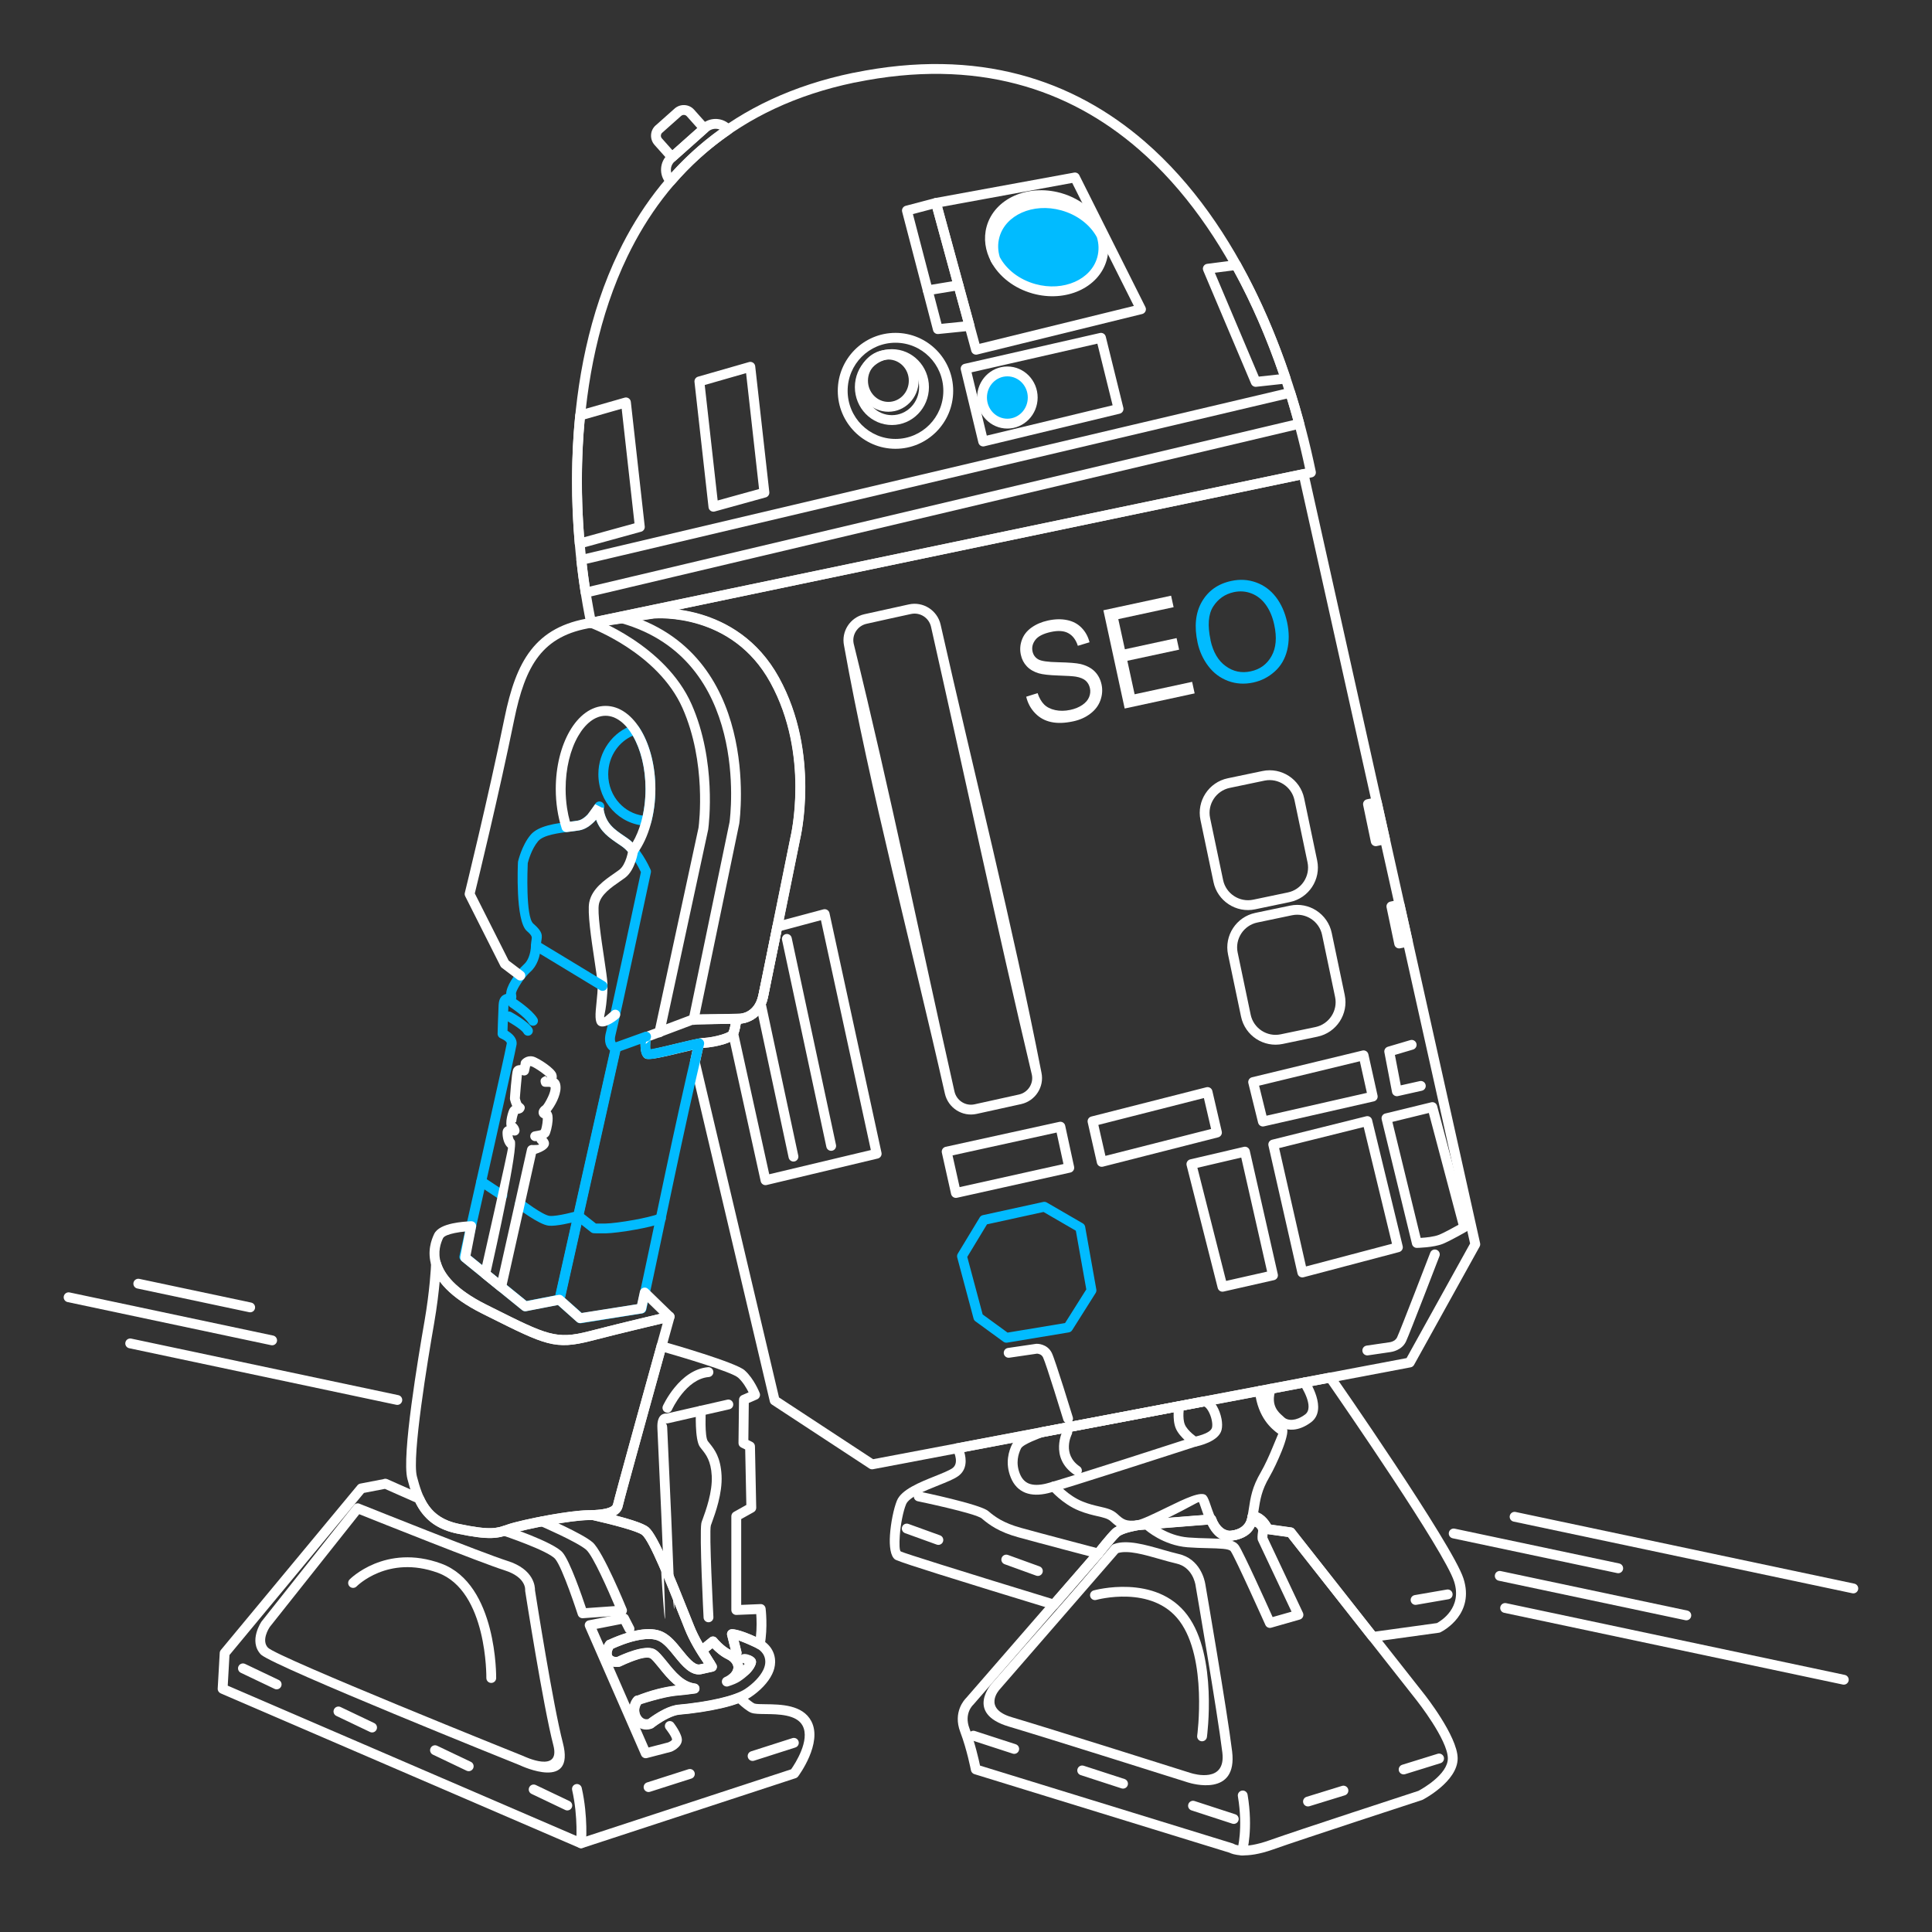 <svg width="98" height="98" viewBox="0 0 98 98" fill="none" xmlns="http://www.w3.org/2000/svg">
<rect x="0" y="0" width="98" height="98" fill="#333333" stroke="none"/>
<path d="M43.311 3.69C49.644 2.394 54.46 4.063 58.063 7.176C62.93 11.382 65.565 18.222 66.742 23.917C66.769 24.052 66.682 24.183 66.548 24.211L34.571 30.886L30.034 31.832C29.899 31.86 29.767 31.774 29.739 31.639L29.737 31.628C28.73 26.737 28.395 18.973 31.375 12.796C33.449 8.496 37.121 4.965 43.271 3.695C43.284 3.692 43.297 3.69 43.31 3.69H43.311ZM57.736 7.553C54.24 4.532 49.559 2.914 43.39 4.182C43.371 4.187 43.35 4.191 43.329 4.191C37.383 5.432 33.832 8.851 31.825 13.012C28.948 18.976 29.224 26.465 30.178 31.293L34.469 30.398L66.202 23.774C65.019 18.213 62.438 11.615 57.736 7.553V7.553Z" fill="white"/>
<path d="M29.933 31.347L66.072 23.803C66.207 23.775 66.339 23.862 66.367 23.996L75.077 63.06C75.091 63.122 75.08 63.184 75.052 63.235L71.727 69.234C71.69 69.301 71.626 69.344 71.555 69.357L44.281 74.526C44.215 74.538 44.15 74.523 44.098 74.489L39.158 71.248C39.102 71.212 39.065 71.156 39.051 71.096L35.005 53.95C34.996 53.909 34.997 53.869 35.006 53.831C35.075 53.514 35.139 53.192 35.214 52.877C35.238 52.777 35.318 52.706 35.413 52.689C35.474 52.678 35.528 52.669 35.57 52.663C35.617 52.657 35.66 52.652 35.697 52.65C35.948 52.637 36.317 52.573 36.613 52.479C36.8 52.419 36.944 52.361 36.962 52.321L36.967 52.312C37.047 52.132 37.087 51.809 37.099 51.702L37.098 51.684C37.098 51.546 37.21 51.434 37.348 51.434C37.411 51.434 37.475 51.431 37.538 51.428C37.54 51.428 38.273 51.409 38.467 50.476C38.711 49.299 40.091 42.479 40.095 42.459L40.097 42.452C40.099 42.44 41.096 38.302 39.072 34.623C37.135 31.097 33.37 31.358 33.165 31.375L30.024 31.854C29.887 31.875 29.76 31.781 29.74 31.644L29.739 31.638C29.713 31.505 29.799 31.375 29.933 31.347L29.933 31.347ZM65.933 24.341L34.383 30.928C35.808 31.114 38.106 31.826 39.51 34.383C41.627 38.231 40.586 42.552 40.583 42.565C40.531 42.816 39.174 49.523 38.955 50.578C38.699 51.805 37.709 51.916 37.572 51.926C37.544 52.103 37.496 52.349 37.42 52.519L37.413 52.534C37.328 52.715 37.071 52.855 36.763 52.954C36.427 53.061 36.007 53.133 35.722 53.148L35.663 53.154L35.504 53.89L39.515 70.885L44.288 74.017L71.348 68.889L74.57 63.076L65.933 24.342V24.341Z" fill="white"/>
<path d="M53.823 9.792C54.378 9.95 54.865 10.224 55.251 10.569C55.661 10.935 55.959 11.382 56.109 11.86C56.15 11.992 56.077 12.132 55.945 12.173C55.826 12.21 55.699 12.152 55.646 12.043C55.478 11.727 55.229 11.438 54.917 11.199C54.611 10.964 54.246 10.779 53.837 10.668C53.119 10.469 52.407 10.527 51.834 10.781C51.276 11.029 50.853 11.464 50.696 12.026C50.649 12.197 50.629 12.37 50.633 12.541C50.637 12.711 50.665 12.881 50.716 13.046L50.722 13.057L50.725 13.056L50.754 13.11L50.743 13.116L50.745 13.121L50.756 13.114L50.785 13.162L50.75 13.184C50.745 13.271 50.696 13.353 50.612 13.395C50.541 13.43 50.461 13.428 50.394 13.396L50.357 13.418L50.329 13.37L50.341 13.363L50.317 13.34L50.312 13.342L50.299 13.317L50.282 13.291C50.129 13.009 50.026 12.707 49.985 12.398C49.946 12.099 49.963 11.793 50.046 11.493L50.046 11.491C50.244 10.778 50.77 10.232 51.459 9.926C52.127 9.629 52.95 9.557 53.773 9.779C53.79 9.782 53.807 9.786 53.823 9.792L53.823 9.792Z" fill="white"/>
<path fill-rule="evenodd" clip-rule="evenodd" d="M55.871 11.938C55.993 12.319 56.009 12.723 55.9 13.117C55.547 14.393 54.002 15.08 52.453 14.65C51.552 14.4 50.847 13.829 50.485 13.143C50.363 12.762 50.347 12.358 50.456 11.963C50.808 10.687 52.354 10.001 53.903 10.431C54.803 10.681 55.509 11.252 55.871 11.938V11.938Z" fill="#01BBFF"/>
<path d="M56.112 11.878C56.178 12.088 56.215 12.306 56.22 12.524C56.226 12.744 56.199 12.966 56.139 13.184L56.139 13.185C55.941 13.898 55.415 14.444 54.726 14.751C54.052 15.05 53.22 15.121 52.389 14.891L52.386 14.89C51.912 14.758 51.487 14.544 51.133 14.272C50.761 13.988 50.464 13.64 50.263 13.259C50.253 13.241 50.246 13.222 50.241 13.203C50.176 12.992 50.139 12.775 50.133 12.556C50.128 12.336 50.154 12.115 50.215 11.897L50.22 11.877C50.422 11.174 50.944 10.634 51.628 10.33C52.301 10.031 53.132 9.96 53.962 10.189L53.984 10.195C54.452 10.327 54.87 10.54 55.221 10.809C55.593 11.093 55.89 11.441 56.091 11.822C56.1 11.84 56.107 11.859 56.112 11.878L56.112 11.878ZM55.722 12.536C55.718 12.368 55.69 12.2 55.64 12.037C55.473 11.726 55.226 11.441 54.918 11.205C54.615 10.973 54.254 10.789 53.849 10.675C53.844 10.674 53.836 10.672 53.831 10.67C53.116 10.472 52.403 10.53 51.831 10.785C51.279 11.031 50.858 11.46 50.7 12.014L50.695 12.032C50.648 12.202 50.627 12.373 50.632 12.544C50.636 12.713 50.664 12.88 50.714 13.044C50.881 13.355 51.127 13.64 51.435 13.876C51.742 14.11 52.109 14.296 52.519 14.409L52.522 14.41C53.238 14.608 53.95 14.55 54.523 14.295C55.08 14.048 55.502 13.614 55.658 13.053L55.659 13.051C55.706 12.88 55.726 12.707 55.722 12.536L55.722 12.536Z" fill="white"/>
<path d="M57.514 15.518L54.388 9.279L47.791 10.489L49.685 17.44L57.514 15.518V15.518ZM54.749 8.889L58.093 15.56C58.104 15.58 58.113 15.602 58.119 15.626C58.152 15.759 58.07 15.895 57.937 15.928L49.569 17.983C49.438 18.015 49.305 17.936 49.269 17.806L47.235 10.338C47.21 10.202 47.299 10.072 47.435 10.047L54.482 8.755C54.588 8.736 54.699 8.788 54.749 8.889L54.749 8.889Z" fill="white"/>
<path d="M47.303 10.597L46.307 10.859L47.758 16.426L48.863 16.314L47.303 10.597V10.597ZM45.94 10.44L47.415 10.052C47.547 10.017 47.682 10.095 47.718 10.227L49.418 16.454C49.423 16.471 49.427 16.489 49.429 16.507C49.442 16.644 49.342 16.766 49.205 16.78L47.596 16.943C47.475 16.955 47.361 16.878 47.33 16.758L45.762 10.744C45.727 10.611 45.807 10.475 45.94 10.44V10.44Z" fill="white"/>
<path d="M35.408 19.107L37.992 18.366C38.124 18.328 38.263 18.405 38.3 18.538C38.305 18.555 38.308 18.573 38.309 18.59L39.023 24.962C39.037 25.09 38.952 25.206 38.83 25.233L36.254 25.945C36.121 25.981 35.984 25.904 35.947 25.771C35.944 25.758 35.941 25.745 35.94 25.732L35.228 19.374C35.215 19.251 35.293 19.139 35.408 19.107H35.408ZM37.845 18.927L35.747 19.529L36.403 25.387L38.503 24.806L37.845 18.928V18.927Z" fill="white"/>
<path d="M29.37 20.832L31.682 20.171C31.815 20.134 31.953 20.21 31.991 20.343C31.995 20.36 31.998 20.378 32 20.395L32.704 26.703C32.718 26.832 32.631 26.95 32.506 26.975L29.469 27.811C29.336 27.847 29.199 27.769 29.163 27.636C29.159 27.621 29.157 27.607 29.155 27.592C29.063 26.54 29.012 25.427 29.016 24.275C29.019 23.219 29.07 22.137 29.178 21.051C29.189 20.941 29.269 20.855 29.37 20.832H29.37ZM31.535 20.733L29.657 21.27C29.562 22.285 29.517 23.293 29.514 24.275C29.51 25.292 29.552 26.291 29.628 27.251L32.184 26.547L31.535 20.733L31.535 20.733Z" fill="white"/>
<path d="M29.443 28.158L65.39 19.677C65.521 19.647 65.651 19.725 65.687 19.853C65.766 20.104 65.846 20.368 65.925 20.642C66.011 20.938 66.083 21.197 66.147 21.43C66.183 21.563 66.104 21.7 65.971 21.736L29.762 30.305C29.628 30.336 29.493 30.253 29.462 30.118L29.456 30.082C29.415 29.816 29.376 29.549 29.34 29.281C29.302 28.994 29.267 28.711 29.236 28.432C29.221 28.299 29.313 28.18 29.443 28.158V28.158ZM65.278 20.217L29.757 28.597C29.782 28.812 29.808 29.018 29.834 29.216C29.859 29.4 29.884 29.58 29.91 29.756L65.596 21.311C65.543 21.12 65.493 20.942 65.446 20.781C65.394 20.6 65.338 20.412 65.278 20.217H65.278Z" fill="white"/>
<path d="M47.85 19.825C47.85 19.15 47.578 18.54 47.139 18.099C46.7 17.658 46.094 17.385 45.423 17.385C44.752 17.385 44.146 17.658 43.707 18.099C43.268 18.54 42.996 19.15 42.996 19.825C42.996 20.499 43.268 21.11 43.707 21.551C44.146 21.992 44.752 22.265 45.423 22.265C46.094 22.265 46.7 21.992 47.139 21.551C47.578 21.11 47.85 20.499 47.85 19.825ZM47.493 17.747C48.023 18.279 48.35 19.014 48.35 19.825C48.35 20.636 48.023 21.37 47.493 21.903C46.963 22.435 46.231 22.765 45.423 22.765C44.615 22.765 43.883 22.435 43.353 21.903C42.824 21.371 42.496 20.636 42.496 19.825C42.496 19.014 42.824 18.279 43.353 17.747C43.883 17.214 44.615 16.885 45.423 16.885C46.231 16.885 46.963 17.214 47.493 17.747Z" fill="white"/>
<path d="M46.621 19.636C46.621 19.24 46.465 18.883 46.215 18.626C45.966 18.37 45.622 18.212 45.242 18.212C44.862 18.212 44.518 18.37 44.269 18.626C44.018 18.883 43.863 19.24 43.863 19.636C43.863 20.031 44.018 20.388 44.269 20.645C44.518 20.901 44.862 21.059 45.242 21.059C45.622 21.059 45.966 20.901 46.215 20.645C46.465 20.388 46.621 20.031 46.621 19.636V19.636ZM46.572 18.278C46.911 18.626 47.12 19.106 47.12 19.636C47.12 20.165 46.911 20.645 46.572 20.993C46.232 21.343 45.761 21.559 45.242 21.559C44.722 21.559 44.252 21.343 43.911 20.993C43.573 20.645 43.363 20.165 43.363 19.636C43.363 19.107 43.573 18.626 43.911 18.278C44.252 17.928 44.722 17.712 45.242 17.712C45.761 17.712 46.232 17.928 46.572 18.278Z" fill="white"/>
<path d="M46.099 19.311C46.099 19.013 45.982 18.743 45.793 18.549C45.606 18.357 45.348 18.237 45.063 18.237C44.778 18.237 44.519 18.357 44.333 18.549C44.144 18.743 44.027 19.013 44.027 19.311C44.027 19.61 44.144 19.88 44.333 20.074C44.519 20.267 44.778 20.386 45.063 20.386C45.348 20.386 45.606 20.267 45.793 20.074C45.982 19.88 46.099 19.61 46.099 19.311ZM46.151 18.201C46.427 18.486 46.598 18.879 46.598 19.311C46.598 19.744 46.427 20.137 46.151 20.422C45.872 20.708 45.488 20.886 45.063 20.886C44.638 20.886 44.254 20.708 43.975 20.422C43.699 20.137 43.527 19.744 43.527 19.311C43.527 18.879 43.699 18.486 43.975 18.201C44.254 17.915 44.638 17.737 45.063 17.737C45.488 17.737 45.872 17.915 46.151 18.201Z" fill="white"/>
<path fill-rule="evenodd" clip-rule="evenodd" d="M52.384 20.164C52.384 19.433 51.808 18.84 51.098 18.84C50.388 18.84 49.812 19.433 49.812 20.164C49.812 20.896 50.388 21.488 51.098 21.488C51.808 21.488 52.384 20.896 52.384 20.164Z" fill="#01BBFF"/>
<path d="M52.134 20.164C52.134 19.866 52.017 19.596 51.828 19.402C51.642 19.21 51.383 19.09 51.098 19.09C50.813 19.09 50.555 19.209 50.368 19.402C50.179 19.596 50.062 19.866 50.062 20.164C50.062 20.463 50.179 20.733 50.368 20.927C50.554 21.119 50.813 21.239 51.098 21.239C51.383 21.239 51.642 21.119 51.828 20.927C52.017 20.733 52.134 20.463 52.134 20.164V20.164ZM52.186 19.054C52.462 19.339 52.634 19.732 52.634 20.164C52.634 20.597 52.462 20.99 52.186 21.275C51.907 21.561 51.523 21.739 51.098 21.739C50.673 21.739 50.289 21.561 50.01 21.275C49.734 20.99 49.562 20.597 49.562 20.164C49.562 19.732 49.734 19.339 50.01 19.054C50.289 18.768 50.673 18.59 51.098 18.59C51.523 18.59 51.908 18.768 52.186 19.054Z" fill="white"/>
<path d="M55.664 17.432L49.281 18.886L50.055 22.096L56.437 20.558L55.664 17.432V17.432ZM48.925 18.456L55.788 16.892C55.921 16.86 56.057 16.941 56.089 17.075L56.981 20.684C57.013 20.818 56.93 20.952 56.796 20.984L49.93 22.638C49.796 22.67 49.661 22.588 49.629 22.454L48.737 18.754C48.706 18.62 48.791 18.486 48.925 18.456L48.925 18.456Z" fill="white"/>
<path d="M62.567 13.714L61.622 13.835L63.852 19.104L64.879 18.992C64.567 18.087 64.218 17.18 63.828 16.285C63.447 15.412 63.028 14.55 62.567 13.714ZM61.233 13.383L62.667 13.199C62.745 13.186 62.827 13.21 62.886 13.271C62.913 13.299 62.932 13.331 62.944 13.366C63.436 14.25 63.882 15.162 64.285 16.086C64.721 17.087 65.107 18.103 65.447 19.115C65.455 19.135 65.46 19.157 65.463 19.179C65.477 19.316 65.378 19.439 65.241 19.454L63.721 19.62C63.615 19.631 63.509 19.573 63.465 19.469L61.038 13.734C61.028 13.712 61.021 13.687 61.018 13.662C61 13.525 61.097 13.4 61.233 13.383V13.383Z" fill="white"/>
<path d="M47.098 14.973C46.962 14.995 46.834 14.903 46.812 14.767C46.79 14.631 46.882 14.503 47.018 14.481L48.576 14.224C48.712 14.202 48.84 14.295 48.862 14.431C48.884 14.566 48.792 14.695 48.656 14.717L47.098 14.973Z" fill="white"/>
<path d="M33.88 7.827L35.615 6.284C35.829 6.102 36.097 6.02 36.358 6.035C36.627 6.05 36.891 6.167 37.083 6.382L37.109 6.413C37.202 6.515 37.194 6.672 37.092 6.765L37.065 6.786C36.519 7.161 36.009 7.564 35.533 7.993C35.056 8.423 34.614 8.876 34.206 9.35C34.116 9.454 33.958 9.465 33.854 9.375L33.827 9.347L33.785 9.297C33.601 9.083 33.518 8.813 33.533 8.551C33.548 8.281 33.665 8.018 33.88 7.826L33.88 7.827ZM35.93 6.67L34.212 8.2C34.1 8.299 34.039 8.437 34.031 8.578C34.027 8.643 34.034 8.707 34.052 8.77C34.412 8.37 34.794 7.987 35.199 7.622C35.608 7.254 36.043 6.902 36.504 6.571C36.448 6.549 36.39 6.536 36.331 6.533C36.193 6.525 36.052 6.567 35.94 6.661L35.93 6.671L35.93 6.67Z" fill="white"/>
<path d="M33.278 6.344L34.221 5.505C34.365 5.378 34.547 5.321 34.725 5.331C34.904 5.34 35.078 5.418 35.206 5.561L35.91 6.35C36.001 6.453 35.992 6.611 35.889 6.702L34.254 8.158C34.151 8.25 33.993 8.24 33.901 8.137L33.198 7.348C33.072 7.204 33.015 7.021 33.025 6.843C33.034 6.665 33.112 6.49 33.255 6.362L33.278 6.344ZM34.551 5.879L33.568 6.754C33.54 6.787 33.525 6.828 33.523 6.871C33.52 6.923 33.536 6.976 33.573 7.018L34.108 7.619L35.371 6.495L34.834 5.893C34.799 5.853 34.749 5.832 34.698 5.829C34.646 5.826 34.593 5.843 34.551 5.88V5.879Z" fill="white"/>
<path d="M50.065 62.104L49.064 63.757L49.845 66.675L51.108 67.596L54.025 67.112L55.102 65.404L54.572 62.428L52.933 61.477L50.065 62.104V62.104ZM48.583 63.591L49.685 61.771C49.718 61.706 49.779 61.655 49.856 61.638L52.921 60.968C52.979 60.956 53.043 60.964 53.099 60.997L54.91 62.047C54.978 62.082 55.03 62.147 55.044 62.227L55.611 65.411C55.621 65.47 55.61 65.533 55.576 65.587L54.389 67.468C54.353 67.528 54.291 67.573 54.216 67.585L51.087 68.105C51.023 68.115 50.956 68.101 50.9 68.06L49.496 67.036C49.443 67.004 49.402 66.952 49.385 66.888L48.555 63.784C48.539 63.721 48.547 63.651 48.583 63.591L48.583 63.591Z" fill="#01BBFF"/>
<path d="M60.738 59.236L62.193 64.974L64.274 64.503L62.962 58.717L60.738 59.236ZM61.769 65.332L60.19 59.108C60.159 58.974 60.242 58.839 60.377 58.808L63.094 58.173C63.228 58.143 63.362 58.227 63.392 58.362L64.816 64.636C64.846 64.77 64.761 64.904 64.627 64.934L62.071 65.513C61.938 65.547 61.802 65.465 61.769 65.332V65.332Z" fill="white"/>
<path d="M64.883 58.237L66.246 64.24L70.608 63.089L69.173 57.168L64.883 58.237V58.237ZM65.817 64.602L64.343 58.114C64.31 57.98 64.392 57.845 64.526 57.812L69.297 56.623C69.431 56.59 69.566 56.673 69.598 56.806L71.149 63.204C71.184 63.337 71.105 63.474 70.971 63.509L66.115 64.79C65.981 64.82 65.847 64.736 65.817 64.601L65.817 64.602Z" fill="white"/>
<path d="M70.289 56.477L72.597 55.914C72.729 55.882 72.862 55.962 72.897 56.093L74.513 62.184C74.542 62.296 74.491 62.41 74.395 62.465C74.393 62.466 73.649 62.896 73.205 63.087L73.189 63.093C72.714 63.285 71.869 63.299 71.867 63.299C71.742 63.299 71.639 63.208 71.62 63.089L70.086 56.786C70.081 56.766 70.079 56.746 70.079 56.727L70.078 56.724C70.078 56.599 70.169 56.496 70.289 56.477L70.289 56.477ZM72.477 56.456L70.628 56.907L72.061 62.792C72.309 62.778 72.739 62.738 73 62.632L73.01 62.628C73.297 62.505 73.742 62.261 73.981 62.126L72.477 56.456L72.477 56.456Z" fill="white"/>
<path d="M71.536 52.759C71.668 52.72 71.807 52.796 71.846 52.928C71.885 53.06 71.809 53.199 71.677 53.238L70.756 53.51L71.053 55.055L72.016 54.839C72.151 54.809 72.284 54.893 72.314 55.028C72.345 55.162 72.26 55.295 72.126 55.326L70.903 55.6C70.768 55.626 70.637 55.537 70.611 55.402L70.223 53.382C70.199 53.257 70.274 53.132 70.398 53.096L71.536 52.759H71.536Z" fill="white"/>
<path d="M68.978 53.832L63.867 55.07L64.243 56.593L69.335 55.436L68.978 53.832V53.832ZM63.507 54.644L69.113 53.287C69.247 53.258 69.38 53.342 69.41 53.477L69.875 55.569C69.905 55.703 69.821 55.837 69.686 55.867L64.119 57.133C63.985 57.166 63.85 57.084 63.817 56.95L63.323 54.946C63.291 54.811 63.373 54.677 63.507 54.644L63.507 54.644Z" fill="white"/>
<path d="M61.499 55.351L61.973 57.393C62.004 57.525 61.922 57.657 61.791 57.69L55.947 59.178C55.813 59.212 55.677 59.131 55.643 58.998L55.174 56.933C55.144 56.801 55.225 56.669 55.356 56.636L61.191 55.151C61.325 55.117 61.461 55.198 61.495 55.332L61.499 55.351V55.351ZM61.432 57.267L61.067 55.698L55.714 57.06L56.072 58.631L61.432 57.267V57.267Z" fill="white"/>
<path d="M53.943 59.045L53.596 57.448L48.317 58.607L48.676 60.216L53.943 59.045L53.943 59.045ZM54.031 57.097L54.483 59.181C54.511 59.316 54.427 59.448 54.293 59.477L48.541 60.757C48.407 60.786 48.274 60.701 48.244 60.567L47.775 58.469C47.746 58.334 47.832 58.202 47.967 58.172L53.734 56.906C53.869 56.877 54.002 56.963 54.031 57.097Z" fill="white"/>
<path d="M43.858 31.153L46.102 30.658C46.465 30.578 46.826 30.653 47.117 30.839C47.409 31.026 47.631 31.323 47.713 31.687C49.398 39.173 51.364 46.917 52.828 54.412C52.903 54.769 52.827 55.124 52.643 55.411C52.458 55.701 52.162 55.922 51.802 56.004L49.54 56.502C49.177 56.582 48.816 56.507 48.525 56.321C48.233 56.135 48.011 55.837 47.929 55.474C46.271 48.108 44.131 40.091 42.813 32.745C42.739 32.388 42.815 32.034 42.998 31.748C43.184 31.459 43.48 31.238 43.841 31.157L43.858 31.153L43.858 31.153ZM46.209 31.145C45.457 31.311 44.701 31.472 43.95 31.643C43.723 31.695 43.536 31.834 43.419 32.018C43.303 32.197 43.255 32.419 43.301 32.641C45.144 40.115 46.721 47.836 48.415 55.364C48.468 55.595 48.608 55.784 48.792 55.901C48.976 56.019 49.204 56.066 49.433 56.016L51.693 55.517C51.919 55.466 52.106 55.326 52.224 55.142C52.339 54.961 52.388 54.739 52.341 54.517C50.556 46.982 48.928 39.356 47.227 31.797C47.175 31.566 47.034 31.377 46.85 31.259C46.666 31.142 46.438 31.094 46.209 31.145L46.209 31.145Z" fill="white"/>
<path d="M62.276 39.478L64.042 39.109C64.522 39.009 64.999 39.114 65.381 39.364C65.763 39.614 66.051 40.01 66.152 40.492L66.812 43.644C66.913 44.124 66.808 44.603 66.558 44.985C66.308 45.368 65.911 45.656 65.43 45.756L63.666 46.125C63.185 46.226 62.708 46.121 62.325 45.87C61.942 45.62 61.654 45.224 61.554 44.742L60.893 41.591C60.793 41.11 60.898 40.631 61.148 40.249C61.398 39.867 61.795 39.579 62.276 39.478H62.276ZM64.123 39.601L62.377 39.966C62.032 40.038 61.746 40.246 61.566 40.522C61.385 40.799 61.309 41.143 61.381 41.489L62.042 44.641C62.114 44.986 62.322 45.272 62.598 45.452C62.874 45.633 63.219 45.709 63.565 45.637L65.328 45.268C65.674 45.196 65.959 44.988 66.14 44.712C66.32 44.436 66.397 44.091 66.324 43.745L65.66 40.577C65.585 40.239 65.379 39.96 65.108 39.782C64.836 39.604 64.498 39.528 64.158 39.594L64.123 39.601V39.601Z" fill="white"/>
<path d="M63.674 46.306L65.438 45.938C65.919 45.837 66.397 45.942 66.779 46.192C67.162 46.443 67.45 46.839 67.551 47.321L68.211 50.472C68.312 50.953 68.206 51.431 67.956 51.814C67.706 52.196 67.31 52.484 66.828 52.585L65.065 52.954C64.584 53.054 64.106 52.949 63.723 52.699C63.341 52.449 63.053 52.052 62.952 51.571L62.292 48.419C62.191 47.938 62.296 47.46 62.546 47.078C62.797 46.695 63.193 46.407 63.675 46.306H63.674ZM65.539 46.426L63.776 46.795C63.43 46.867 63.145 47.075 62.964 47.351C62.783 47.627 62.707 47.972 62.78 48.318L63.44 51.469C63.512 51.815 63.72 52.1 63.996 52.281C64.273 52.462 64.617 52.538 64.963 52.465L66.726 52.097C67.072 52.024 67.357 51.816 67.538 51.54C67.719 51.264 67.795 50.919 67.722 50.574L67.062 47.422C66.99 47.077 66.782 46.791 66.506 46.61C66.23 46.43 65.885 46.354 65.539 46.426V46.426Z" fill="white"/>
<path d="M69.339 40.545L69.785 40.453C69.92 40.425 70.052 40.511 70.08 40.646L70.496 42.518C70.525 42.653 70.441 42.786 70.306 42.815L69.836 42.916C69.701 42.944 69.569 42.858 69.54 42.723L69.146 40.84C69.118 40.706 69.204 40.573 69.339 40.545V40.545Z" fill="white"/>
<path d="M70.527 45.733L70.94 45.646C71.075 45.618 71.207 45.705 71.235 45.84L71.654 47.715C71.684 47.85 71.599 47.983 71.465 48.012L71.021 48.103C70.887 48.13 70.756 48.044 70.728 47.91L70.333 46.028C70.305 45.893 70.392 45.761 70.527 45.733V45.733Z" fill="white"/>
<path d="M39.377 46.764L41.766 46.127C41.899 46.091 42.036 46.17 42.072 46.303L44.713 58.47C44.742 58.603 44.659 58.734 44.527 58.765L38.887 60.109C38.753 60.141 38.618 60.058 38.587 59.923L36.947 52.478C36.934 52.416 36.944 52.355 36.973 52.303C37.051 52.123 37.091 51.805 37.102 51.699L37.102 51.681C37.102 51.542 37.214 51.431 37.352 51.431C37.415 51.431 37.478 51.427 37.542 51.425C37.544 51.425 38.276 51.405 38.47 50.472C38.732 49.316 38.948 48.123 39.185 46.959C39.195 46.91 39.22 46.866 39.253 46.833C39.288 46.797 39.332 46.774 39.377 46.764ZM41.642 46.677L39.642 47.211C39.416 48.325 39.16 49.457 38.958 50.574C38.703 51.801 37.713 51.913 37.575 51.922C37.551 52.077 37.512 52.282 37.452 52.445L39.019 59.564L44.173 58.336L41.642 46.677Z" fill="white"/>
<path d="M39.669 47.677C39.641 47.542 39.727 47.41 39.862 47.381C39.997 47.352 40.129 47.438 40.158 47.573L42.405 58.073C42.434 58.208 42.348 58.34 42.213 58.369C42.078 58.398 41.946 58.312 41.917 58.177L39.669 47.677V47.677Z" fill="white"/>
<path d="M38.369 51.078C38.34 50.944 38.426 50.811 38.561 50.782C38.696 50.754 38.828 50.84 38.857 50.975L40.492 58.618C40.521 58.753 40.435 58.885 40.3 58.914C40.165 58.942 40.033 58.856 40.004 58.722L38.369 51.078Z" fill="white"/>
<path d="M51.2 68.869C51.063 68.889 50.937 68.794 50.917 68.658C50.897 68.522 50.991 68.394 51.128 68.375L52.551 68.166L52.587 68.164C52.589 68.163 53.114 68.145 53.353 68.627C53.528 68.98 54.414 71.876 54.417 71.885C54.456 72.017 54.381 72.156 54.249 72.195C54.117 72.235 53.978 72.159 53.938 72.027C53.936 72.019 53.064 69.167 52.906 68.848C52.825 68.686 52.653 68.666 52.602 68.664L51.2 68.869L51.2 68.869Z" fill="white"/>
<path d="M69.391 68.75C69.255 68.77 69.128 68.675 69.108 68.539C69.088 68.403 69.183 68.276 69.319 68.256L70.473 68.087C70.474 68.087 70.756 68.061 70.865 67.841C71.031 67.491 72.546 63.551 72.55 63.54C72.6 63.411 72.744 63.348 72.872 63.397C73.001 63.447 73.064 63.591 73.015 63.719C73.011 63.731 71.482 67.706 71.315 68.056L71.314 68.057C71.101 68.495 70.606 68.574 70.525 68.584L69.391 68.75V68.75Z" fill="white"/>
<path d="M35.422 51.789C35.394 51.924 35.262 52.01 35.127 51.982C34.992 51.954 34.906 51.822 34.934 51.687L37.007 41.697C37.051 41.364 38.048 33.45 31.491 31.604C31.358 31.566 31.281 31.428 31.318 31.296C31.355 31.163 31.493 31.086 31.625 31.123C38.631 33.096 37.537 41.495 37.5 41.767L37.496 41.792L35.422 51.789H35.422Z" fill="white"/>
<path d="M33.691 52.419C33.662 52.554 33.529 52.64 33.394 52.611C33.259 52.582 33.174 52.449 33.203 52.314L35.433 41.982C35.464 41.748 35.839 38.676 34.623 35.924C33.374 33.097 29.908 31.829 29.898 31.826C29.769 31.778 29.702 31.635 29.75 31.505C29.797 31.376 29.941 31.309 30.07 31.357C30.081 31.36 33.745 32.701 35.08 35.722C36.353 38.604 35.958 41.815 35.927 42.049L35.922 42.083L33.691 52.42L33.691 52.419Z" fill="white"/>
<path d="M32.786 41.888C32.106 41.863 31.496 41.56 31.056 41.086C30.62 40.615 30.352 39.976 30.352 39.273C30.352 38.696 30.533 38.161 30.841 37.727C31.156 37.281 31.605 36.943 32.125 36.775C32.234 36.74 32.349 36.784 32.409 36.875C32.671 37.268 32.884 37.755 33.028 38.304C33.166 38.827 33.243 39.407 33.243 40.017C33.243 40.311 33.225 40.599 33.191 40.878C33.157 41.159 33.105 41.434 33.036 41.7C33.006 41.816 32.9 41.892 32.786 41.888V41.888ZM31.422 40.746C31.73 41.079 32.142 41.307 32.602 41.372C32.64 41.195 32.672 41.01 32.695 40.818C32.727 40.56 32.743 40.292 32.743 40.017C32.743 39.448 32.672 38.911 32.546 38.431C32.435 38.012 32.282 37.635 32.097 37.318C31.757 37.466 31.463 37.709 31.247 38.014C30.998 38.365 30.851 38.801 30.851 39.273C30.851 39.846 31.069 40.366 31.421 40.746H31.422Z" fill="#01BBFF"/>
<path d="M30.183 40.789C30.247 40.667 30.398 40.619 30.52 40.683C30.643 40.747 30.691 40.898 30.627 41.02L30.614 41.044C30.73 41.774 31.162 42.067 31.659 42.404L31.826 42.518C32.467 42.962 32.926 43.946 32.991 44.093C33.018 44.143 33.028 44.203 33.015 44.262C33.011 44.284 31.406 51.813 31.227 52.474C31.115 52.882 31.292 52.916 31.293 52.916C31.423 52.949 31.504 53.08 31.475 53.212L28.619 65.961C28.603 66.062 28.525 66.147 28.419 66.167L26.688 66.504C26.618 66.517 26.543 66.501 26.484 66.452L23.398 63.949C23.324 63.892 23.285 63.795 23.307 63.697C23.314 63.667 25.669 53.228 25.707 52.923C25.721 52.805 25.393 52.667 25.392 52.667C25.3 52.627 25.237 52.535 25.241 52.429C25.241 52.426 25.265 51.509 25.292 50.975C25.313 50.565 25.504 50.469 25.676 50.414C25.677 50.225 25.778 49.982 25.92 49.743C26.111 49.423 26.384 49.086 26.567 48.927C26.677 48.831 26.76 48.699 26.82 48.547C26.891 48.365 26.928 48.16 26.934 47.958C26.937 47.833 26.953 47.741 26.965 47.663C26.987 47.529 26.998 47.464 26.721 47.222C26.136 46.709 26.268 43.847 26.273 43.74C26.274 43.725 26.276 43.709 26.279 43.694C26.28 43.692 26.461 42.893 26.908 42.356L26.915 42.348C27.309 41.877 28.208 41.767 28.886 41.683C29.046 41.663 29.194 41.645 29.303 41.627C29.671 41.565 29.986 41.117 30.118 40.903C30.129 40.872 30.145 40.843 30.167 40.819L30.183 40.79L30.183 40.789ZM30.234 41.577C30.019 41.819 29.726 42.062 29.385 42.119C29.25 42.142 29.105 42.16 28.947 42.179C28.353 42.252 27.565 42.349 27.297 42.668L27.292 42.674C26.957 43.075 26.799 43.669 26.77 43.784C26.759 44.047 26.658 46.504 27.049 46.847C27.534 47.271 27.509 47.426 27.457 47.743C27.447 47.808 27.434 47.884 27.432 47.971C27.424 48.23 27.377 48.494 27.285 48.728C27.197 48.953 27.068 49.153 26.895 49.304C26.743 49.436 26.513 49.723 26.348 49.998C26.238 50.183 26.16 50.346 26.173 50.406L26.175 50.418C26.247 50.767 26.081 50.815 25.872 50.876C25.838 50.885 25.795 50.898 25.79 51.001C25.772 51.356 25.752 51.992 25.743 52.288C25.939 52.403 26.245 52.642 26.203 52.984C26.166 53.279 24.116 62.375 23.827 63.656L26.707 65.992L28.165 65.708L30.947 53.29C30.777 53.16 30.596 52.889 30.744 52.343C30.913 51.721 32.339 45.038 32.51 44.238C32.401 44.005 32.026 43.262 31.543 42.928L31.38 42.817C30.892 42.485 30.456 42.189 30.234 41.577H30.234Z" fill="#01BBFF"/>
<path d="M25.879 51.085C25.764 51.01 25.731 50.855 25.806 50.74C25.881 50.624 26.035 50.592 26.151 50.667C26.153 50.668 26.989 51.215 27.251 51.651C27.323 51.769 27.285 51.922 27.166 51.994C27.048 52.065 26.895 52.027 26.824 51.909C26.619 51.569 25.881 51.086 25.879 51.085V51.085Z" fill="#01BBFF"/>
<path d="M25.689 51.772C25.57 51.705 25.527 51.553 25.595 51.433C25.662 51.314 25.814 51.271 25.933 51.339C25.936 51.34 26.801 51.808 26.998 52.166C27.065 52.287 27.02 52.439 26.9 52.505C26.779 52.572 26.627 52.528 26.561 52.407C26.437 52.182 25.691 51.773 25.689 51.772V51.772Z" fill="#01BBFF"/>
<path d="M35.229 51.948L32.988 52.792C32.973 52.967 32.954 53.231 32.974 53.252C32.985 53.258 33.671 53.093 34.336 52.934C34.908 52.796 35.466 52.662 35.697 52.65C35.948 52.636 36.317 52.573 36.613 52.479C36.8 52.419 36.944 52.36 36.962 52.321L36.967 52.312C37.012 52.21 37.044 52.063 37.066 51.935L35.229 51.948H35.229ZM32.666 52.38L35.102 51.463C35.143 51.448 35.187 51.444 35.23 51.45L37.369 51.435C37.506 51.444 37.61 51.564 37.6 51.701C37.6 51.703 37.552 52.223 37.42 52.518L37.413 52.534C37.328 52.714 37.072 52.855 36.763 52.953C36.427 53.06 36.007 53.132 35.722 53.148C35.534 53.158 34.999 53.286 34.451 53.418C33.833 53.566 33.199 53.719 32.883 53.713C32.833 53.72 32.779 53.712 32.731 53.687L32.719 53.68C32.417 53.499 32.494 52.694 32.505 52.599C32.51 52.504 32.571 52.416 32.666 52.38H32.666Z" fill="white"/>
<path d="M24.276 60.138C24.161 60.062 24.13 59.907 24.206 59.792C24.282 59.678 24.436 59.646 24.551 59.722L25.622 60.431C25.737 60.507 25.768 60.662 25.692 60.776C25.616 60.891 25.461 60.923 25.347 60.847L24.276 60.138Z" fill="#01BBFF"/>
<path d="M26.219 61.263C26.11 61.179 26.089 61.023 26.172 60.913C26.256 60.804 26.413 60.783 26.522 60.867C26.525 60.869 27.526 61.639 27.88 61.676C28.256 61.715 29.264 61.434 29.266 61.433C29.345 61.412 29.425 61.431 29.484 61.478L30.227 62.063C30.306 62.065 30.451 62.066 30.718 62.063C30.986 62.06 31.568 61.987 32.159 61.88C32.642 61.792 33.127 61.681 33.443 61.568C33.572 61.522 33.715 61.589 33.761 61.718C33.807 61.848 33.74 61.99 33.611 62.037C33.268 62.16 32.754 62.278 32.247 62.37C31.631 62.482 31.016 62.557 30.724 62.561C30.291 62.566 30.132 62.556 30.132 62.556C30.078 62.555 30.023 62.538 29.977 62.502L29.274 61.947C28.978 62.025 28.21 62.212 27.83 62.172C27.332 62.12 26.222 61.265 26.219 61.263H26.219Z" fill="#01BBFF"/>
<path d="M31.872 43.109C31.889 42.972 32.014 42.875 32.151 42.892C32.288 42.908 32.385 43.033 32.368 43.17C32.368 43.172 32.238 44.123 31.71 44.522C31.634 44.579 31.536 44.647 31.433 44.718C31.017 45.006 30.479 45.378 30.38 45.859C30.296 46.283 30.492 47.592 30.647 48.62C30.727 49.159 30.797 49.624 30.811 49.871C30.829 50.191 30.788 50.586 30.75 50.943C30.712 51.309 30.622 51.587 30.651 51.606L30.652 51.607C30.66 51.612 31.046 51.278 31.047 51.277C31.151 51.187 31.308 51.199 31.398 51.303C31.488 51.407 31.477 51.564 31.373 51.654C31.371 51.656 30.695 52.242 30.369 52.017C30.152 51.867 30.2 51.415 30.254 50.892C30.29 50.554 30.329 50.18 30.313 49.899C30.301 49.682 30.232 49.224 30.152 48.692C29.992 47.627 29.789 46.27 29.891 45.761L29.892 45.761C30.03 45.082 30.662 44.646 31.149 44.308C31.241 44.245 31.327 44.185 31.409 44.123C31.772 43.849 31.872 43.111 31.872 43.109V43.109Z" fill="white"/>
<path d="M27.057 48.178C26.94 48.106 26.902 47.953 26.974 47.836C27.044 47.718 27.198 47.681 27.315 47.752L30.695 49.8C30.812 49.871 30.85 50.025 30.778 50.142C30.707 50.26 30.554 50.297 30.437 50.226L27.057 48.178Z" fill="#01BBFF"/>
<path d="M19.525 75.522L18.462 75.727L11.64 83.951L11.552 85.505L29.487 93.235L40.13 89.747C40.331 89.46 41.1 88.276 40.713 87.538C40.411 86.962 39.471 86.952 38.821 86.945C38.52 86.941 38.271 86.939 38.11 86.882L38.092 86.875C38.006 86.841 37.893 86.77 37.764 86.67C37.672 86.599 37.567 86.51 37.451 86.404C37.345 86.443 37.235 86.479 37.123 86.513C36.958 86.562 36.781 86.608 36.6 86.65C36.257 86.729 35.901 86.794 35.569 86.845C35.142 86.91 34.749 86.954 34.476 86.976C34.302 86.99 34.1 87.066 33.907 87.159C33.505 87.355 33.177 87.614 33.175 87.616C33.147 87.644 33.113 87.664 33.077 87.676C32.878 87.753 32.683 87.747 32.511 87.682C32.352 87.622 32.216 87.511 32.114 87.368C32.017 87.232 31.952 87.065 31.933 86.887C31.905 86.638 31.963 86.365 32.142 86.119C32.19 86.053 32.264 86.017 32.339 86.016C32.552 85.932 32.945 85.788 33.373 85.681C33.667 85.607 33.988 85.542 34.294 85.512C34.253 85.481 34.214 85.449 34.175 85.415C33.9 85.179 33.669 84.893 33.448 84.62L33.429 84.596C33.246 84.371 33.077 84.162 32.979 84.112L32.975 84.109C32.667 83.968 31.662 84.443 31.503 84.518L31.477 84.53C31.443 84.546 31.406 84.553 31.37 84.553C31.122 84.562 30.928 84.506 30.789 84.406C30.705 84.345 30.641 84.27 30.596 84.183C30.553 84.1 30.529 84.007 30.525 83.909C30.516 83.711 30.587 83.49 30.734 83.286C30.759 83.25 30.792 83.223 30.829 83.206C30.866 83.188 31.642 82.806 32.433 82.68C32.864 82.612 33.303 82.619 33.649 82.795C34.027 82.986 34.303 83.329 34.595 83.693L34.608 83.709C34.905 84.075 35.233 84.475 35.48 84.432L35.708 84.382C35.52 84.111 35.339 83.83 35.177 83.545C35.003 83.239 34.849 82.929 34.728 82.622L34.54 82.148C33.811 80.319 32.956 78.176 32.575 77.858C32.455 77.757 32.058 77.621 31.577 77.484C31.077 77.341 30.506 77.204 30.042 77.099C29.968 77.102 29.886 77.107 29.812 77.105C29.375 77.113 28.673 77.211 27.974 77.335C27.085 77.493 26.216 77.691 25.907 77.801C25.596 77.913 25.348 78 24.937 78.012C24.55 78.024 24.028 77.965 23.172 77.785C22.57 77.659 22.122 77.432 21.78 77.142C21.463 76.873 21.241 76.553 21.075 76.209L19.525 75.523V75.522ZM18.28 75.254L19.447 75.029C19.508 75.003 19.58 75.001 19.646 75.03L21.361 75.79C21.416 75.814 21.462 75.857 21.488 75.916C21.631 76.231 21.823 76.524 22.102 76.761C22.384 77.001 22.761 77.189 23.274 77.297C24.089 77.468 24.575 77.525 24.924 77.514C25.25 77.504 25.467 77.428 25.739 77.331C26.076 77.211 26.979 77.004 27.888 76.842C28.603 76.715 29.331 76.615 29.805 76.606L29.943 76.604L30.048 76.6C30.071 76.598 30.095 76.6 30.119 76.605C30.605 76.714 31.204 76.857 31.714 77.003C32.254 77.157 32.715 77.323 32.896 77.475C33.371 77.871 34.252 80.08 35.003 81.964L35.193 82.438C35.307 82.727 35.45 83.016 35.611 83.299C35.79 83.615 35.992 83.924 36.202 84.217C36.21 84.227 36.218 84.237 36.225 84.249L36.328 84.415C36.341 84.439 36.352 84.465 36.358 84.493C36.387 84.627 36.303 84.76 36.168 84.79L35.564 84.924C35.031 85.015 34.605 84.496 34.221 84.023L34.206 84.005C33.949 83.684 33.706 83.382 33.425 83.24C33.185 83.118 32.85 83.118 32.511 83.172C31.905 83.268 31.296 83.538 31.106 83.626C31.048 83.722 31.019 83.812 31.022 83.887C31.024 83.912 31.029 83.935 31.039 83.954C31.047 83.97 31.061 83.986 31.079 83.999C31.128 84.034 31.206 84.054 31.314 84.055C31.563 83.938 32.678 83.428 33.186 83.657L33.21 83.668C33.397 83.765 33.598 84.013 33.816 84.281L33.837 84.307C34.043 84.563 34.259 84.83 34.499 85.036C34.722 85.228 34.971 85.372 35.263 85.408C35.373 85.422 35.464 85.507 35.48 85.621C35.499 85.757 35.405 85.884 35.268 85.903C35.116 85.925 34.97 85.944 34.835 85.959C34.661 85.98 34.514 85.994 34.398 86.004C34.102 86.029 33.785 86.092 33.494 86.165C32.981 86.294 32.588 86.421 32.525 86.443C32.442 86.571 32.415 86.708 32.429 86.832C32.439 86.925 32.472 87.011 32.52 87.079C32.565 87.143 32.622 87.191 32.687 87.215C32.744 87.236 32.81 87.239 32.88 87.216C33.009 87.118 33.333 86.884 33.689 86.71C33.929 86.593 34.191 86.498 34.438 86.478C34.698 86.457 35.078 86.414 35.495 86.35C35.82 86.3 36.165 86.238 36.488 86.163C36.656 86.125 36.822 86.082 36.98 86.034C37.133 85.989 37.275 85.94 37.401 85.888C37.491 85.846 37.602 85.861 37.678 85.934C37.824 86.072 37.957 86.188 38.069 86.275C38.162 86.347 38.231 86.394 38.27 86.41L38.274 86.411C38.36 86.441 38.57 86.444 38.824 86.446C39.597 86.455 40.713 86.467 41.154 87.307C41.739 88.423 40.51 90.074 40.487 90.105C40.457 90.146 40.415 90.179 40.362 90.196L29.562 93.735C29.504 93.757 29.438 93.757 29.376 93.731L11.194 85.895C11.101 85.854 11.037 85.759 11.043 85.652L11.145 83.852C11.146 83.797 11.164 83.741 11.203 83.695L18.134 75.34C18.17 75.296 18.22 75.265 18.28 75.254L18.28 75.254Z" fill="white"/>
<path d="M25.505 77.887C25.374 77.842 25.305 77.7 25.349 77.569C25.394 77.439 25.536 77.369 25.667 77.414C25.674 77.416 28.073 78.214 28.535 78.747C28.91 79.18 29.529 80.985 29.725 81.572L31.188 81.469C30.873 80.724 30.085 78.916 29.735 78.611C29.274 78.211 27.409 77.406 27.403 77.404C27.277 77.349 27.22 77.202 27.274 77.076C27.329 76.95 27.477 76.892 27.602 76.947C27.608 76.95 29.541 77.782 30.061 78.234C30.59 78.694 31.738 81.488 31.781 81.594C31.792 81.619 31.799 81.647 31.801 81.676C31.81 81.814 31.706 81.933 31.569 81.942L29.565 82.083C29.454 82.091 29.347 82.022 29.311 81.911C29.309 81.904 28.536 79.51 28.158 79.073C27.792 78.651 25.511 77.888 25.505 77.886L25.505 77.887Z" fill="white"/>
<path d="M18.222 76.808L13.681 82.531C13.645 82.585 13.243 83.208 13.591 83.577C14.059 84.067 26.517 89.062 26.553 89.076L26.566 89.082C26.572 89.085 28.448 89.986 28.069 88.53C27.55 86.542 26.643 80.725 26.64 80.708C26.637 80.689 26.637 80.669 26.638 80.65C26.637 80.648 26.708 80.007 25.596 79.655C24.415 79.281 19.224 77.209 18.222 76.808V76.808ZM13.28 82.234L17.948 76.35L17.969 76.327C18.05 76.249 18.17 76.236 18.263 76.287C18.68 76.454 24.488 78.78 25.746 79.178C27.096 79.606 27.141 80.488 27.137 80.661C27.205 81.096 28.057 86.514 28.551 88.405C29.189 90.852 26.481 89.594 26.358 89.536C26.014 89.398 14.066 84.602 13.257 83.944L13.23 83.92C12.587 83.239 13.265 82.253 13.267 82.25L13.279 82.234H13.28Z" fill="white"/>
<path d="M18.087 80.472C17.989 80.57 17.831 80.57 17.733 80.472C17.636 80.374 17.636 80.216 17.733 80.118C17.738 80.113 19.537 78.275 22.378 79.311C25.235 80.356 25.168 85.105 25.168 85.118C25.167 85.256 25.055 85.367 24.918 85.366C24.78 85.366 24.669 85.254 24.67 85.116C24.67 85.104 24.731 80.702 22.208 79.779C19.669 78.854 18.091 80.467 18.087 80.472V80.472Z" fill="white"/>
<path d="M12.217 84.852C12.092 84.793 12.039 84.644 12.098 84.519C12.158 84.395 12.307 84.342 12.431 84.401L14.14 85.216C14.265 85.275 14.318 85.424 14.258 85.549C14.199 85.673 14.05 85.726 13.926 85.667L12.217 84.852V84.852Z" fill="white"/>
<path d="M17.061 87.039C16.936 86.98 16.883 86.831 16.942 86.706C17.002 86.582 17.151 86.528 17.275 86.588L18.981 87.402C19.105 87.461 19.158 87.611 19.099 87.735C19.04 87.86 18.891 87.913 18.766 87.853L17.061 87.039Z" fill="white"/>
<path d="M21.959 89.004C21.834 88.945 21.781 88.796 21.841 88.671C21.9 88.547 22.049 88.494 22.174 88.553L23.883 89.368C24.007 89.427 24.06 89.576 24.001 89.7C23.941 89.825 23.792 89.878 23.668 89.819L21.959 89.004Z" fill="white"/>
<path d="M26.963 90.995C26.838 90.936 26.785 90.787 26.845 90.662C26.904 90.537 27.053 90.484 27.178 90.544L28.883 91.358C29.008 91.418 29.061 91.567 29.002 91.691C28.942 91.816 28.793 91.869 28.669 91.809L26.963 90.995Z" fill="white"/>
<path d="M29.722 93.517C29.712 93.655 29.591 93.757 29.454 93.747C29.316 93.736 29.214 93.616 29.224 93.478C29.225 93.475 29.337 92.195 29.022 90.798C28.991 90.664 29.076 90.531 29.21 90.5C29.345 90.47 29.478 90.555 29.508 90.689C29.841 92.164 29.723 93.513 29.722 93.517V93.517Z" fill="white"/>
<path d="M32.973 90.888C32.842 90.93 32.702 90.857 32.66 90.726C32.619 90.595 32.691 90.455 32.822 90.414L34.919 89.744C35.05 89.702 35.19 89.775 35.231 89.906C35.273 90.037 35.2 90.177 35.069 90.218L32.973 90.888Z" fill="white"/>
<path d="M38.251 89.311C38.12 89.353 37.98 89.281 37.938 89.15C37.896 89.019 37.968 88.878 38.099 88.836L40.192 88.166C40.323 88.124 40.464 88.196 40.506 88.327C40.548 88.458 40.476 88.599 40.345 88.641L38.251 89.311Z" fill="white"/>
<path d="M33.651 68.055C34.032 68.164 37.315 69.106 37.769 69.506C38.254 69.935 38.531 70.655 38.532 70.657C38.585 70.783 38.527 70.928 38.402 70.982L37.982 71.165L37.96 73.046L38.156 73.143C38.247 73.188 38.298 73.28 38.295 73.374L38.359 76.478C38.361 76.574 38.309 76.657 38.231 76.701L37.597 77.055V81.408L38.578 81.367C38.709 81.362 38.821 81.46 38.835 81.589C38.836 81.591 38.955 82.55 38.785 83.457C38.759 83.593 38.629 83.682 38.494 83.657C38.461 83.651 38.431 83.638 38.404 83.621L38.346 83.588L38.28 83.554C37.89 83.371 37.633 83.269 37.465 83.212L37.608 83.781C37.634 83.883 37.592 83.987 37.511 84.045L37.518 84.054C37.627 84.022 37.831 83.967 37.972 83.967V83.96H37.975C38.023 83.96 38.067 83.973 38.105 83.996C38.144 84.015 38.175 84.034 38.2 84.05L38.217 84.064C38.258 84.094 38.289 84.128 38.312 84.165C38.337 84.206 38.349 84.252 38.349 84.296L38.35 84.3C38.35 84.34 38.342 84.38 38.329 84.422C38.32 84.45 38.308 84.478 38.295 84.507L38.288 84.52C38.257 84.585 38.217 84.648 38.171 84.71C38.124 84.772 38.072 84.832 38.016 84.89C38.006 84.9 37.996 84.909 37.985 84.917C37.875 84.998 37.754 85.076 37.628 85.153C37.505 85.227 37.381 85.297 37.259 85.362C37.137 85.427 36.987 85.381 36.922 85.26C36.862 85.147 36.897 85.01 36.998 84.939C37.03 84.914 37.058 84.888 37.083 84.861C37.107 84.833 37.127 84.806 37.143 84.779C37.184 84.706 37.205 84.637 37.204 84.573C37.203 84.511 37.181 84.447 37.138 84.379C37.11 84.338 37.075 84.298 37.033 84.262C36.987 84.224 36.93 84.187 36.863 84.155C36.557 84.006 36.297 83.769 36.14 83.606L35.93 83.775L36.225 84.252C36.297 84.369 36.261 84.522 36.144 84.594C36.03 84.665 35.882 84.632 35.808 84.524C35.583 84.211 35.368 83.882 35.178 83.548C35.004 83.242 34.85 82.931 34.729 82.624L34.54 82.147C33.811 80.32 32.956 78.178 32.576 77.86C32.456 77.759 32.059 77.623 31.578 77.486C31.067 77.34 30.481 77.2 30.011 77.094C29.877 77.064 29.792 76.931 29.823 76.796C29.848 76.681 29.95 76.603 30.063 76.602C30.455 76.585 30.73 76.541 30.907 76.468C31.027 76.419 31.086 76.361 31.1 76.294L31.103 76.279C31.148 76.081 31.511 74.75 31.954 73.138C32.433 71.398 32.952 69.523 33.299 68.271C33.306 68.143 33.409 68.04 33.538 68.036C33.565 68.034 33.593 68.037 33.62 68.044L33.651 68.055L33.651 68.055ZM37.439 69.879C37.104 69.584 34.538 68.829 33.727 68.595C33.35 69.955 32.835 71.815 32.435 73.27C31.989 74.889 31.625 76.223 31.592 76.382L31.59 76.39C31.55 76.594 31.433 76.754 31.219 76.871C31.389 76.915 31.556 76.96 31.715 77.006C32.255 77.16 32.716 77.326 32.897 77.478C33.372 77.874 34.252 80.081 35.003 81.964L35.194 82.441C35.309 82.731 35.452 83.02 35.612 83.302L35.647 83.363L36.011 83.07C36.115 82.986 36.268 82.999 36.356 83.101L36.368 83.116C36.423 83.181 36.713 83.525 37.074 83.703L36.887 82.956L36.882 82.93C36.862 82.794 36.957 82.667 37.094 82.648C37.094 82.648 37.356 82.588 38.343 83.034C38.395 82.573 38.379 82.132 38.361 81.875L37.347 81.917C37.209 81.917 37.097 81.805 37.097 81.667V76.909C37.098 76.822 37.144 76.737 37.226 76.692L37.858 76.338L37.8 73.523L37.599 73.423C37.516 73.382 37.459 73.296 37.46 73.198L37.486 71.01C37.482 70.91 37.539 70.814 37.636 70.772L37.972 70.626C37.866 70.412 37.681 70.093 37.439 69.879L37.439 69.879ZM37.784 84.396L37.664 84.335C37.681 84.39 37.693 84.445 37.698 84.501C37.726 84.47 37.751 84.44 37.773 84.411L37.784 84.396V84.396Z" fill="white"/>
<path d="M36.89 70.998C37.024 70.967 37.158 71.051 37.188 71.186C37.219 71.32 37.135 71.454 37.001 71.484L33.885 72.196C33.842 72.206 33.8 72.204 33.761 72.193C33.76 72.193 33.834 72.213 33.844 72.42C34.534 87.31 34.033 79.629 34.033 79.648C34.036 79.786 33.928 79.9 33.79 79.903C33.748 79.904 33.707 79.894 33.672 79.876L33.663 79.657L33.535 79.66L33.536 79.681L33.535 79.66L33.663 79.657C33.605 78.165 33.505 75.87 33.346 72.441C33.314 71.749 33.654 71.69 33.816 71.7L36.89 70.998V70.998ZM33.536 79.681C33.559 80.036 33.865 84.851 33.672 79.877C33.599 79.84 33.546 79.767 33.536 79.681Z" fill="white"/>
<path d="M35.301 71.55C35.308 71.412 35.425 71.306 35.562 71.313C35.7 71.319 35.806 71.436 35.799 71.573C35.799 71.577 35.736 72.873 35.904 73.1C35.929 73.133 35.962 73.174 35.996 73.216C36.237 73.517 36.552 73.91 36.601 74.839C36.649 75.756 36.281 76.763 36.112 77.228L36.059 77.374C35.958 77.671 36.187 82.013 36.187 82.025C36.195 82.163 36.09 82.281 35.952 82.288C35.815 82.296 35.697 82.19 35.689 82.053C35.689 82.041 35.47 77.845 35.576 77.256C35.59 77.188 35.619 77.123 35.643 77.058C35.802 76.623 36.145 75.68 36.103 74.864C36.063 74.096 35.805 73.775 35.607 73.528C35.573 73.485 35.539 73.444 35.504 73.396C35.23 73.027 35.301 71.554 35.301 71.55V71.55Z" fill="white"/>
<path d="M34.082 71.513C34.026 71.638 33.879 71.695 33.753 71.638C33.627 71.582 33.571 71.435 33.627 71.309C33.63 71.304 34.458 69.472 35.915 69.35C36.053 69.339 36.173 69.442 36.184 69.579C36.196 69.716 36.093 69.837 35.956 69.849C34.79 69.945 34.084 71.508 34.082 71.513V71.513Z" fill="white"/>
<path d="M30.894 83.171C31.109 83.071 31.768 82.782 32.431 82.677C32.862 82.608 33.301 82.615 33.647 82.791C34.025 82.982 34.301 83.325 34.593 83.689L34.596 83.692C34.895 84.061 35.228 84.471 35.478 84.428L35.717 84.376L35.388 83.844C35.321 83.735 35.347 83.596 35.444 83.519L36.008 83.063C36.115 82.977 36.272 82.994 36.358 83.101L36.364 83.109C36.396 83.148 36.693 83.51 37.071 83.697L36.884 82.949C36.85 82.815 36.932 82.68 37.066 82.646L37.092 82.641C37.111 82.638 37.419 82.592 38.489 83.096L38.501 83.102C38.639 83.168 38.757 83.243 38.857 83.326C38.964 83.415 39.051 83.513 39.12 83.617L39.127 83.629C39.193 83.733 39.241 83.841 39.272 83.951C39.305 84.068 39.32 84.19 39.318 84.313C39.316 84.422 39.301 84.526 39.276 84.625C39.252 84.722 39.215 84.819 39.169 84.915C39.066 85.135 38.908 85.349 38.726 85.542C38.525 85.755 38.291 85.947 38.064 86.095C37.896 86.205 37.685 86.303 37.447 86.39C37.187 86.485 36.895 86.567 36.596 86.636L36.586 86.638C36.245 86.717 35.893 86.781 35.564 86.831C35.137 86.897 34.744 86.941 34.471 86.963C34.297 86.977 34.095 87.052 33.903 87.146C33.501 87.342 33.172 87.6 33.17 87.602C33.135 87.637 33.093 87.659 33.048 87.669C32.824 87.736 32.618 87.712 32.443 87.626C32.285 87.549 32.157 87.422 32.068 87.272C31.982 87.127 31.93 86.956 31.92 86.784C31.906 86.537 31.976 86.284 32.153 86.086L32.163 86.075C32.211 86.027 32.274 86.003 32.338 86.002C32.553 85.917 32.944 85.774 33.368 85.668C33.662 85.594 33.983 85.529 34.289 85.499C34.248 85.468 34.209 85.436 34.17 85.402C33.895 85.166 33.663 84.88 33.443 84.607L33.424 84.582C33.242 84.358 33.074 84.152 32.977 84.099C32.677 83.947 31.657 84.429 31.497 84.505L31.472 84.516C31.446 84.529 31.419 84.536 31.392 84.538C31.223 84.563 31.077 84.548 30.956 84.502C30.798 84.443 30.684 84.338 30.613 84.205L30.605 84.187C30.545 84.066 30.522 83.927 30.535 83.783C30.549 83.614 30.614 83.436 30.728 83.274C30.768 83.216 30.829 83.181 30.894 83.171H30.894ZM32.509 83.169C31.886 83.268 31.268 83.545 31.096 83.626C31.059 83.694 31.038 83.762 31.032 83.826C31.028 83.879 31.034 83.926 31.05 83.963L31.055 83.97C31.07 83.999 31.095 84.022 31.13 84.035C31.172 84.051 31.226 84.056 31.296 84.048C31.517 83.944 32.694 83.396 33.202 83.654L33.205 83.656C33.393 83.754 33.593 84.001 33.81 84.268L33.832 84.294C34.038 84.549 34.254 84.817 34.494 85.023C34.717 85.215 34.967 85.359 35.258 85.395C35.367 85.409 35.459 85.494 35.475 85.608C35.494 85.744 35.4 85.871 35.263 85.89C35.111 85.912 34.965 85.931 34.83 85.946C34.656 85.966 34.509 85.981 34.393 85.991C34.097 86.016 33.779 86.079 33.489 86.152C32.943 86.289 32.534 86.422 32.517 86.428C32.441 86.52 32.411 86.638 32.418 86.756C32.423 86.849 32.451 86.94 32.497 87.017C32.539 87.089 32.596 87.147 32.662 87.179C32.723 87.209 32.797 87.218 32.882 87.198C33.014 87.097 33.334 86.868 33.684 86.697C33.924 86.58 34.187 86.485 34.432 86.465C34.694 86.444 35.073 86.401 35.49 86.337C35.812 86.288 36.153 86.226 36.474 86.152L36.483 86.15C36.768 86.084 37.04 86.008 37.277 85.921C37.479 85.848 37.655 85.766 37.791 85.678C37.989 85.548 38.191 85.383 38.363 85.2C38.512 85.042 38.638 84.872 38.718 84.703L38.719 84.702C38.749 84.639 38.774 84.572 38.792 84.502C38.809 84.435 38.819 84.369 38.82 84.305C38.821 84.232 38.812 84.158 38.792 84.086C38.774 84.021 38.746 83.958 38.708 83.898L38.704 83.892C38.66 83.826 38.606 83.765 38.539 83.709C38.47 83.653 38.388 83.6 38.289 83.553L38.276 83.547C37.887 83.364 37.63 83.262 37.463 83.205L37.602 83.76C37.621 83.823 37.616 83.892 37.585 83.951C37.605 83.942 37.738 83.829 38.048 83.965L38.08 83.978C38.116 83.995 38.149 84.013 38.178 84.032L38.197 84.044C38.233 84.069 38.263 84.097 38.287 84.127C38.325 84.171 38.348 84.228 38.348 84.29V84.293C38.348 84.332 38.34 84.373 38.326 84.414C38.318 84.439 38.307 84.465 38.295 84.493L38.291 84.502C38.226 84.641 38.118 84.782 37.989 84.912C37.857 85.045 37.699 85.171 37.543 85.273L37.531 85.282C37.457 85.329 37.37 85.374 37.273 85.416C37.181 85.455 37.072 85.495 36.953 85.534C36.833 85.578 36.697 85.524 36.641 85.406C36.582 85.282 36.636 85.133 36.76 85.074L36.829 85.041L36.888 85.007C36.949 84.97 37.002 84.931 37.045 84.89C37.084 84.852 37.117 84.811 37.142 84.769C37.182 84.701 37.202 84.634 37.202 84.571C37.2 84.51 37.18 84.446 37.139 84.38L37.133 84.371C37.108 84.332 37.074 84.293 37.029 84.256C36.983 84.217 36.926 84.181 36.861 84.149C36.557 84.001 36.297 83.766 36.137 83.6L35.928 83.769L36.322 84.408C36.338 84.432 36.35 84.46 36.356 84.49C36.386 84.624 36.301 84.757 36.167 84.787L35.562 84.921C35.026 85.013 34.597 84.485 34.212 84.009L34.205 84.001C33.948 83.681 33.704 83.379 33.423 83.237C33.183 83.115 32.849 83.115 32.509 83.169L32.509 83.169ZM37.66 84.327C37.678 84.382 37.689 84.439 37.695 84.496C37.727 84.46 37.756 84.424 37.781 84.389L37.66 84.327V84.327Z" fill="white"/>
<path d="M32.152 82.508C32.215 82.631 32.167 82.781 32.044 82.844C31.922 82.908 31.771 82.859 31.708 82.737L31.522 82.375L30.263 82.622L32.897 88.641L33.895 88.382C33.939 88.363 34.084 88.297 34.089 88.241C34.099 88.115 33.78 87.706 33.779 87.705C33.694 87.596 33.713 87.439 33.821 87.354C33.93 87.269 34.087 87.288 34.172 87.396C34.173 87.398 34.614 87.967 34.587 88.284C34.554 88.659 34.07 88.849 34.068 88.85L34.038 88.859L32.824 89.175C32.705 89.21 32.576 89.151 32.525 89.035L29.688 82.552C29.677 82.531 29.67 82.509 29.665 82.485C29.638 82.35 29.727 82.218 29.862 82.192L31.609 81.849C31.715 81.828 31.827 81.879 31.879 81.98L32.151 82.509L32.152 82.508Z" fill="white"/>
<path d="M48.911 73.649C49.014 73.997 49.075 74.555 48.583 74.89C48.367 75.039 48.005 75.183 47.607 75.343C46.919 75.618 46.106 75.944 45.959 76.305C45.811 76.665 45.679 77.332 45.641 77.901C45.614 78.312 45.621 78.647 45.69 78.695L45.694 78.698C45.776 78.741 46.552 78.992 47.738 79.365C49.233 79.836 51.27 80.463 53.375 81.106L55.516 78.642C55.589 78.55 56.173 77.817 56.423 77.576L56.429 77.571C56.748 77.275 57.676 77.122 57.679 77.122L57.701 77.119C57.705 77.119 59.114 77.004 60.56 76.891L61.424 76.824C61.546 76.815 61.654 76.894 61.685 77.007C61.773 77.245 61.892 77.41 62.024 77.515C62.162 77.624 62.315 77.664 62.455 77.649C62.676 77.624 62.887 77.543 63.042 77.401L63.054 77.39C63.176 77.273 63.262 77.11 63.286 76.897C63.301 76.765 63.418 76.668 63.55 76.677C64.027 76.677 64.34 77.114 64.471 77.341L65.502 77.484C65.568 77.493 65.625 77.527 65.663 77.577L69.747 82.764L72.885 82.331C73.096 82.217 74.189 81.553 73.758 80.218C73.267 78.693 68.116 71.235 67.365 70.151L48.911 73.65V73.649ZM48.303 74.478C48.65 74.243 48.415 73.706 48.362 73.595C48.344 73.569 48.332 73.538 48.326 73.506C48.323 73.49 48.322 73.475 48.322 73.46L48.321 73.457C48.321 73.319 48.432 73.208 48.568 73.207L67.416 69.633C67.514 69.608 67.621 69.645 67.683 69.733C67.7 69.757 73.679 78.348 74.233 80.065C74.81 81.854 73.252 82.702 73.084 82.788C73.057 82.803 73.026 82.814 72.993 82.819L69.687 83.275C69.597 83.293 69.502 83.261 69.442 83.184L65.333 77.964L64.276 77.817C64.192 77.805 64.116 77.751 64.081 77.667C64.08 77.666 63.943 77.35 63.724 77.225C63.656 77.437 63.541 77.612 63.395 77.752L63.379 77.768C63.143 77.986 62.83 78.109 62.51 78.145C62.245 78.174 61.962 78.103 61.713 77.905C61.548 77.774 61.399 77.587 61.282 77.336L60.596 77.389C59.223 77.496 57.858 77.607 57.744 77.616C57.639 77.634 56.957 77.757 56.768 77.937C56.533 78.163 55.965 78.877 55.906 78.951L53.646 81.555C53.583 81.627 53.482 81.659 53.385 81.63C51.153 80.949 49.034 80.297 47.59 79.842C46.49 79.496 45.717 79.241 45.477 79.14C45.452 79.132 45.428 79.121 45.405 79.106C45.17 78.942 45.105 78.439 45.143 77.868C45.184 77.251 45.331 76.52 45.496 76.117C45.723 75.56 46.643 75.192 47.422 74.88C47.793 74.731 48.129 74.597 48.303 74.478V74.478Z" fill="white"/>
<path d="M52.918 72.886C52.799 72.929 51.899 73.255 51.794 73.463L51.793 73.464C51.726 73.6 51.654 73.785 51.627 74.005C51.601 74.226 51.62 74.484 51.737 74.769C51.841 75.02 51.996 75.176 52.191 75.254C52.42 75.343 52.713 75.338 53.052 75.257C53.788 75.081 60.5 72.902 60.519 72.895L60.554 72.887C60.556 72.886 61.402 72.737 61.479 72.415C61.501 72.324 61.496 72.2 61.471 72.067C61.439 71.89 61.371 71.706 61.284 71.56C61.214 71.443 61.139 71.358 61.075 71.343L61.062 71.342L61.053 71.343C60.547 71.437 53.362 72.802 52.918 72.886V72.886ZM51.348 73.238C51.538 72.863 52.627 72.46 52.756 72.414C52.777 72.405 52.799 72.4 52.822 72.397C53.208 72.324 60.477 70.944 60.962 70.853L60.971 70.852C61.045 70.838 61.12 70.841 61.192 70.858C61.398 70.908 61.577 71.079 61.712 71.304C61.829 71.5 61.918 71.744 61.962 71.977C61.998 72.174 62.003 72.37 61.964 72.531C61.821 73.122 60.81 73.345 60.658 73.375C60.31 73.488 53.912 75.563 53.168 75.741C52.729 75.846 52.336 75.847 52.008 75.718C51.686 75.589 51.435 75.344 51.276 74.959C51.121 74.583 51.096 74.24 51.131 73.947C51.166 73.658 51.259 73.419 51.345 73.245L51.348 73.239L51.348 73.238Z" fill="white"/>
<path d="M59.571 71.283C59.593 71.147 59.722 71.055 59.858 71.078C59.994 71.101 60.086 71.229 60.063 71.365C60.063 71.367 59.963 71.928 60.102 72.261C60.239 72.592 60.736 72.926 60.738 72.927C60.851 73.006 60.879 73.161 60.801 73.274C60.723 73.387 60.568 73.416 60.454 73.338C60.453 73.336 59.837 72.922 59.641 72.452C59.446 71.984 59.57 71.285 59.571 71.283H59.571Z" fill="white"/>
<path d="M53.915 72.543C53.976 72.421 54.126 72.371 54.249 72.432C54.372 72.493 54.422 72.643 54.36 72.766C54.359 72.769 53.85 73.762 54.769 74.388C54.882 74.466 54.912 74.621 54.834 74.735C54.757 74.849 54.601 74.878 54.487 74.801C53.206 73.927 53.913 72.547 53.915 72.543H53.915Z" fill="white"/>
<path d="M53.266 75.561C53.177 75.456 53.19 75.298 53.295 75.209C53.4 75.12 53.558 75.133 53.647 75.238C53.648 75.24 54.181 75.871 54.925 76.168C55.252 76.3 55.537 76.366 55.781 76.421C56.148 76.505 56.433 76.57 56.681 76.8C56.834 76.942 56.953 77.04 57.084 77.089C57.218 77.139 57.387 77.151 57.65 77.123C57.886 77.098 58.555 76.772 59.215 76.45C60.093 76.022 60.956 75.601 61.187 75.863C61.272 75.958 61.333 76.138 61.412 76.368C61.59 76.886 61.88 77.731 62.388 77.656C62.793 77.597 63.007 77.493 63.122 77.343C63.24 77.19 63.282 76.952 63.328 76.651L63.336 76.599C63.438 75.926 63.513 75.434 63.956 74.675C64.155 74.33 64.38 73.842 64.552 73.417C64.714 73.017 64.846 72.724 64.843 72.719L64.842 72.717C64.831 72.701 64.833 72.727 64.802 72.702C64.515 72.48 63.808 71.93 63.654 70.58C63.639 70.443 63.737 70.32 63.874 70.304C64.011 70.288 64.135 70.387 64.15 70.524C64.28 71.664 64.87 72.122 65.108 72.308C65.179 72.363 65.231 72.403 65.267 72.457L65.282 72.482C65.351 72.61 65.227 73.081 65.015 73.605C64.837 74.046 64.6 74.556 64.387 74.925C63.993 75.601 63.924 76.054 63.83 76.673L63.822 76.725C63.765 77.098 63.71 77.397 63.517 77.648C63.321 77.902 63.01 78.07 62.46 78.151C61.542 78.286 61.169 77.198 60.939 76.53C60.878 76.351 60.83 76.21 60.814 76.193C60.793 76.17 60.14 76.555 59.434 76.899C58.736 77.24 58.028 77.585 57.701 77.619C57.355 77.656 57.117 77.635 56.908 77.556C56.698 77.477 56.539 77.348 56.342 77.166C56.194 77.028 55.965 76.976 55.669 76.908C55.409 76.848 55.104 76.779 54.739 76.631C53.88 76.288 53.268 75.563 53.266 75.561V75.561Z" fill="white"/>
<path d="M65.96 70.259C65.885 70.144 65.917 69.989 66.032 69.914C66.146 69.838 66.301 69.87 66.376 69.985C66.379 69.99 67.387 71.487 66.496 72.15C66.168 72.392 65.869 72.494 65.616 72.516C65.217 72.551 64.921 72.387 64.783 72.244C64.768 72.229 64.744 72.208 64.716 72.183C64.439 71.94 63.871 71.44 64.219 70.369C64.262 70.238 64.403 70.166 64.534 70.209C64.665 70.251 64.736 70.392 64.694 70.523C64.447 71.283 64.848 71.636 65.044 71.808C65.083 71.842 65.116 71.871 65.142 71.899C65.206 71.964 65.353 72.038 65.573 72.018C65.746 72.003 65.957 71.928 66.2 71.749C66.706 71.373 65.963 70.262 65.96 70.259L65.96 70.259Z" fill="white"/>
<path d="M45.91 77.769C45.781 77.722 45.714 77.579 45.761 77.45C45.808 77.32 45.951 77.253 46.081 77.3L47.684 77.88C47.813 77.927 47.88 78.07 47.833 78.2C47.786 78.329 47.643 78.396 47.514 78.349L45.91 77.769Z" fill="white"/>
<path d="M50.957 79.343C50.828 79.296 50.761 79.153 50.808 79.024C50.855 78.894 50.998 78.828 51.127 78.874L52.73 79.455C52.86 79.502 52.927 79.645 52.88 79.774C52.833 79.904 52.69 79.971 52.56 79.924L50.957 79.343V79.343Z" fill="white"/>
<path d="M46.55 76.15C46.415 76.122 46.329 75.99 46.357 75.855C46.385 75.721 46.517 75.634 46.652 75.662C46.66 75.664 49.714 76.296 50.125 76.646L50.129 76.649C50.3 76.795 50.494 76.947 50.751 77.091C51.014 77.237 51.346 77.378 51.79 77.5C52.721 77.76 55.76 78.558 55.769 78.56C55.902 78.595 55.982 78.731 55.948 78.864C55.913 78.997 55.777 79.077 55.644 79.043C55.635 79.04 52.587 78.24 51.658 77.98C51.169 77.846 50.802 77.69 50.509 77.526C50.213 77.361 49.995 77.191 49.804 77.028L49.803 77.026C49.49 76.76 46.559 76.152 46.55 76.15H46.55Z" fill="white"/>
<path d="M57.756 77.612C57.704 77.62 56.968 77.746 56.77 77.934C56.521 78.17 55.905 78.953 55.903 78.955L49.377 86.463L49.359 86.482C49.358 86.483 48.886 86.912 49.175 87.674C49.453 88.403 49.642 89.229 49.712 89.559L62.538 93.51C62.559 93.516 62.579 93.525 62.597 93.537C62.598 93.537 63.027 93.834 64.399 93.346C65.835 92.835 71.548 90.972 71.948 90.841C72.117 90.751 73.451 90.01 73.441 89.186C73.429 88.242 71.887 86.287 71.865 86.259L65.332 77.957L64.275 77.811C64.181 77.798 64.107 77.735 64.075 77.652C64.052 77.6 63.921 77.331 63.723 77.218C63.653 77.439 63.532 77.618 63.378 77.76C63.141 77.98 62.829 78.102 62.509 78.139C62.246 78.168 61.963 78.097 61.714 77.899C61.549 77.768 61.399 77.581 61.282 77.33L60.596 77.383C59.309 77.483 58.032 77.587 57.78 77.607L57.756 77.612V77.612ZM56.426 77.572C56.696 77.315 57.427 77.165 57.629 77.128C57.651 77.12 57.675 77.115 57.699 77.113C57.703 77.112 59.113 76.998 60.558 76.885L61.423 76.818C61.532 76.81 61.638 76.874 61.677 76.982C61.767 77.23 61.89 77.401 62.025 77.508C62.163 77.618 62.315 77.658 62.454 77.643C62.675 77.618 62.887 77.537 63.04 77.395C63.168 77.277 63.259 77.111 63.285 76.891C63.299 76.769 63.401 76.673 63.527 76.67C64.016 76.657 64.337 77.104 64.469 77.334L65.49 77.476C65.555 77.482 65.618 77.514 65.662 77.57L72.257 85.951C72.262 85.957 73.925 88.058 73.939 89.18C73.953 90.372 72.17 91.289 72.165 91.292C72.152 91.298 72.139 91.304 72.125 91.308C72.108 91.314 66.053 93.288 64.565 93.817C63.166 94.314 62.511 94.053 62.365 93.978L49.434 89.995C49.344 89.972 49.27 89.898 49.251 89.8C49.251 89.797 49.05 88.749 48.708 87.851C48.326 86.843 48.927 86.208 49.009 86.127L55.517 78.639C55.588 78.55 56.172 77.814 56.426 77.572V77.572Z" fill="white"/>
<path d="M58.12 77.61C58.017 77.519 58.006 77.362 58.097 77.258C58.188 77.155 58.345 77.144 58.448 77.235C58.45 77.237 59.201 77.905 60.281 77.988C60.642 78.016 60.969 78.024 61.263 78.031C62.027 78.05 62.599 78.064 62.832 78.391L62.841 78.404C63.08 78.763 64.225 81.295 64.553 82.025L65.513 81.752L63.814 78.151C63.798 78.117 63.79 78.08 63.79 78.044C63.789 78.044 63.775 77.924 63.819 77.655C63.824 77.626 63.81 77.592 63.79 77.561C63.752 77.503 63.704 77.463 63.677 77.455C63.546 77.412 63.474 77.271 63.517 77.14C63.559 77.009 63.7 76.938 63.831 76.98C63.941 77.016 64.106 77.133 64.208 77.29C64.289 77.414 64.339 77.567 64.311 77.735C64.292 77.849 64.288 77.935 64.288 77.986L66.084 81.793C66.092 81.808 66.099 81.825 66.104 81.843C66.142 81.975 66.065 82.114 65.932 82.151L64.483 82.565C64.366 82.598 64.239 82.542 64.187 82.427C64.183 82.417 62.658 79.013 62.43 78.685L62.426 78.68C62.337 78.556 61.872 78.544 61.252 78.529C60.939 78.522 60.593 78.513 60.244 78.486C58.997 78.39 58.123 77.612 58.12 77.61V77.61Z" fill="white"/>
<path d="M56.718 78.777L50.696 85.709C50.694 85.712 49.825 86.659 51.318 87.103C53.215 87.664 60.377 89.928 60.398 89.935L60.412 89.939C60.568 89.988 62.193 90.459 62.003 88.897C61.757 86.874 60.648 80.445 60.645 80.427L60.642 80.404C60.625 80.296 60.469 79.49 59.673 79.31C59.402 79.248 59.12 79.168 58.832 79.085C58.05 78.861 57.217 78.622 56.718 78.777V78.777ZM50.324 85.377C52.333 83.065 54.45 80.735 56.399 78.384C56.434 78.348 56.478 78.326 56.523 78.316C57.17 78.089 58.099 78.355 58.969 78.605C59.255 78.687 59.535 78.767 59.783 78.824C60.877 79.071 61.104 80.15 61.134 80.328L61.137 80.343C61.14 80.361 62.251 86.803 62.499 88.839C62.782 91.165 60.448 90.474 60.26 90.414L60.25 90.411C60.229 90.405 53.03 88.129 51.177 87.581C48.919 86.91 50.32 85.382 50.324 85.377H50.324Z" fill="white"/>
<path d="M55.607 81.155C55.474 81.191 55.337 81.112 55.301 80.979C55.266 80.845 55.345 80.709 55.478 80.673C55.487 80.671 58.638 79.791 60.231 81.93C61.78 84.012 61.222 88.097 61.221 88.109C61.203 88.245 61.078 88.341 60.942 88.324C60.805 88.306 60.709 88.181 60.727 88.044C60.728 88.033 61.258 84.145 59.831 82.226C58.444 80.364 55.615 81.153 55.607 81.155H55.607Z" fill="white"/>
<path d="M71.846 81.403C71.71 81.427 71.581 81.335 71.558 81.199C71.535 81.063 71.626 80.934 71.762 80.911L73.391 80.629C73.527 80.606 73.656 80.697 73.679 80.833C73.703 80.969 73.611 81.098 73.475 81.121L71.846 81.403Z" fill="white"/>
<path d="M49.297 88.278C49.166 88.236 49.095 88.095 49.137 87.964C49.18 87.833 49.321 87.761 49.452 87.804L51.523 88.477C51.654 88.519 51.725 88.66 51.683 88.791C51.641 88.922 51.499 88.994 51.369 88.952L49.297 88.278Z" fill="white"/>
<path d="M54.817 90.041C54.686 89.999 54.614 89.858 54.657 89.727C54.699 89.596 54.84 89.524 54.971 89.567L57.042 90.24C57.173 90.283 57.245 90.424 57.203 90.555C57.16 90.686 57.019 90.757 56.888 90.715L54.817 90.041Z" fill="white"/>
<path d="M60.438 91.831C60.307 91.789 60.235 91.648 60.278 91.517C60.32 91.386 60.461 91.314 60.592 91.356L62.66 92.03C62.791 92.072 62.863 92.213 62.82 92.344C62.778 92.475 62.637 92.547 62.506 92.504L60.438 91.831Z" fill="white"/>
<path d="M63.251 93.937C63.214 94.07 63.076 94.147 62.944 94.11C62.811 94.073 62.734 93.935 62.771 93.802C62.772 93.8 63.067 92.753 62.791 91.115C62.768 90.979 62.86 90.851 62.996 90.828C63.132 90.805 63.26 90.897 63.283 91.033C63.578 92.781 63.252 93.934 63.251 93.937Z" fill="white"/>
<path d="M66.42 91.62C66.289 91.661 66.149 91.587 66.109 91.455C66.068 91.324 66.142 91.184 66.274 91.144L68.072 90.589C68.204 90.549 68.344 90.623 68.384 90.754C68.424 90.886 68.35 91.025 68.219 91.066L66.42 91.62Z" fill="white"/>
<path d="M71.272 89.995C71.14 90.035 71.001 89.961 70.96 89.83C70.92 89.698 70.994 89.558 71.125 89.518L72.924 88.96C73.056 88.92 73.195 88.994 73.236 89.125C73.276 89.257 73.202 89.397 73.07 89.437L71.272 89.995Z" fill="white"/>
<path d="M60.748 32.601C60.569 31.777 60.642 31.081 60.963 30.524C61.287 29.966 61.781 29.613 62.454 29.469C62.893 29.373 63.313 29.398 63.714 29.543C64.115 29.687 64.448 29.934 64.721 30.286C64.99 30.639 65.179 31.062 65.288 31.562C65.397 32.066 65.397 32.54 65.291 32.98C65.182 33.422 64.974 33.781 64.659 34.063C64.345 34.345 63.983 34.531 63.569 34.621C63.121 34.717 62.697 34.691 62.294 34.541C61.893 34.39 61.556 34.14 61.29 33.787C61.024 33.435 60.844 33.04 60.748 32.604L60.748 32.601H60.748ZM61.402 32.473C61.534 33.072 61.79 33.512 62.172 33.787C62.553 34.066 62.98 34.156 63.444 34.053C63.919 33.951 64.268 33.694 64.499 33.278C64.73 32.864 64.775 32.338 64.637 31.697C64.551 31.293 64.406 30.953 64.211 30.681C64.015 30.408 63.772 30.216 63.486 30.104C63.198 29.991 62.896 29.969 62.585 30.036C62.14 30.133 61.79 30.376 61.54 30.764C61.29 31.152 61.245 31.723 61.406 32.47L61.402 32.473V32.473Z" fill="#01BBFF"/>
<path d="M57.049 35.939L55.969 30.956L59.403 30.216L59.531 30.799L56.725 31.405L57.059 32.935L59.681 32.367L59.81 32.954L57.184 33.518L57.553 35.217L60.47 34.586L60.598 35.172L57.049 35.939Z" fill="white"/>
<path d="M52.051 35.342L52.631 35.159C52.715 35.403 52.824 35.596 52.961 35.733C53.099 35.871 53.288 35.967 53.526 36.019C53.763 36.07 54.016 36.067 54.289 36.009C54.529 35.958 54.731 35.874 54.901 35.759C55.068 35.644 55.183 35.512 55.244 35.361C55.305 35.211 55.321 35.06 55.286 34.906C55.251 34.752 55.18 34.624 55.068 34.525C54.955 34.428 54.792 34.361 54.574 34.323C54.436 34.3 54.135 34.278 53.673 34.265C53.211 34.249 52.884 34.211 52.689 34.153C52.435 34.076 52.233 33.957 52.083 33.797C51.932 33.637 51.83 33.441 51.782 33.213C51.727 32.96 51.743 32.71 51.833 32.463C51.922 32.213 52.083 32.005 52.32 31.835C52.557 31.665 52.836 31.546 53.157 31.476C53.51 31.399 53.833 31.392 54.128 31.453C54.423 31.514 54.667 31.642 54.862 31.844C55.058 32.043 55.193 32.29 55.266 32.579L54.673 32.758C54.574 32.45 54.41 32.236 54.189 32.117C53.968 31.995 53.673 31.976 53.307 32.056C52.926 32.139 52.663 32.271 52.522 32.453C52.381 32.636 52.33 32.832 52.374 33.04C52.413 33.22 52.506 33.351 52.657 33.441C52.804 33.531 53.144 33.582 53.683 33.592C54.221 33.604 54.596 33.633 54.805 33.681C55.109 33.755 55.35 33.88 55.526 34.056C55.702 34.233 55.818 34.454 55.876 34.72C55.933 34.986 55.914 35.249 55.821 35.515C55.728 35.782 55.558 36.009 55.315 36.195C55.071 36.384 54.782 36.516 54.443 36.589C54.013 36.682 53.638 36.695 53.32 36.625C53 36.557 52.731 36.41 52.509 36.179C52.285 35.951 52.134 35.672 52.054 35.342H52.051V35.342Z" fill="white"/>
<path d="M76.777 77.182C76.642 77.154 76.555 77.022 76.583 76.888C76.611 76.753 76.743 76.666 76.878 76.694L94.06 80.33C94.195 80.358 94.281 80.49 94.253 80.625C94.225 80.76 94.093 80.846 93.958 80.818L76.777 77.182V77.182Z" fill="white"/>
<path d="M73.686 78.029C73.551 78 73.465 77.868 73.494 77.733C73.522 77.598 73.655 77.512 73.79 77.541L82.135 79.307C82.27 79.336 82.356 79.468 82.328 79.603C82.299 79.738 82.166 79.824 82.032 79.795L73.686 78.029Z" fill="white"/>
<path d="M76.022 80.18C75.887 80.152 75.801 80.019 75.83 79.884C75.858 79.749 75.991 79.663 76.126 79.692L85.59 81.696C85.725 81.725 85.811 81.857 85.782 81.992C85.754 82.127 85.621 82.213 85.486 82.184L76.022 80.18Z" fill="white"/>
<path d="M76.295 81.809C76.161 81.78 76.075 81.648 76.103 81.513C76.132 81.378 76.264 81.292 76.399 81.32L93.578 84.96C93.712 84.988 93.798 85.121 93.77 85.255C93.741 85.39 93.609 85.476 93.474 85.448L76.295 81.809Z" fill="white"/>
<path d="M6.963 65.358C6.829 65.33 6.743 65.197 6.771 65.062C6.8 64.928 6.932 64.842 7.067 64.87L12.742 66.073C12.877 66.101 12.963 66.234 12.934 66.368C12.906 66.503 12.773 66.589 12.638 66.561L6.963 65.358Z" fill="white"/>
<path d="M3.428 66.047C3.293 66.019 3.207 65.886 3.236 65.751C3.265 65.617 3.397 65.531 3.532 65.559L13.855 67.746C13.99 67.774 14.076 67.907 14.048 68.042C14.019 68.176 13.887 68.263 13.752 68.234L3.428 66.047V66.047Z" fill="white"/>
<path d="M6.553 68.388C6.418 68.36 6.332 68.227 6.361 68.092C6.39 67.957 6.522 67.871 6.657 67.9L20.206 70.769C20.341 70.798 20.427 70.93 20.398 71.065C20.369 71.2 20.237 71.286 20.102 71.258L6.553 68.388Z" fill="white"/>
<path fill-rule="evenodd" clip-rule="evenodd" d="M32.541 66.376L29.441 66.873L28.383 65.937L31.253 53.13L32.772 52.582C32.759 52.582 32.677 53.363 32.844 53.463C32.998 53.553 34.72 53.066 35.467 52.925C34.413 57.347 33.511 61.921 32.541 66.376L32.541 66.376Z" stroke="#01BBFF" stroke-width="0.5" stroke-miterlimit="22.926" stroke-linecap="round" stroke-linejoin="round"/>
<path d="M35.195 51.977C35.057 51.98 34.943 51.871 34.94 51.733C34.937 51.596 35.045 51.482 35.183 51.479L37.546 51.415C37.548 51.415 38.281 51.395 38.474 50.462C38.719 49.286 40.099 42.465 40.103 42.445L40.105 42.438C40.107 42.426 41.105 38.288 39.08 34.609C37.143 31.083 33.378 31.344 33.173 31.361L30.061 31.834C28.773 32.03 27.92 32.517 27.324 33.282C26.715 34.064 26.36 35.147 26.081 36.514C25.305 40.313 24.249 44.646 24.084 45.318L25.802 48.726L26.545 49.288C26.655 49.371 26.677 49.527 26.594 49.638C26.511 49.747 26.354 49.769 26.244 49.686L25.455 49.09C25.426 49.068 25.401 49.038 25.383 49.003L23.597 45.46C23.571 45.409 23.563 45.349 23.578 45.288C23.581 45.275 24.755 40.515 25.592 36.414C25.887 34.975 26.267 33.827 26.93 32.975C27.605 32.107 28.559 31.558 29.986 31.34L33.123 30.864C33.135 30.863 37.37 30.461 39.517 34.369C41.635 38.217 40.593 42.539 40.59 42.551C40.539 42.802 39.182 49.508 38.962 50.564C38.688 51.881 37.566 51.913 37.563 51.913L35.194 51.977L35.195 51.977Z" fill="white"/>
<path d="M22.304 64.993C22.256 65.524 22.17 66.265 22.019 67.138C21.863 68.033 21.575 69.734 21.364 71.327C21.154 72.908 21.015 74.394 21.148 74.894C21.285 75.408 21.44 75.944 21.75 76.378C22.05 76.799 22.511 77.141 23.273 77.3C24.086 77.471 24.572 77.528 24.922 77.517C25.248 77.507 25.466 77.432 25.738 77.335C26.073 77.215 26.978 77.007 27.89 76.845C28.616 76.716 29.356 76.615 29.827 76.609C30.309 76.603 30.646 76.563 30.863 76.486C31.011 76.434 31.084 76.371 31.098 76.296C31.155 75.996 33.12 68.909 33.616 67.124C32.887 67.295 31.316 67.669 29.998 68.01L29.986 68.013C28.161 68.48 27.673 68.235 24.781 66.788L24.445 66.619C23.611 66.201 23.029 65.777 22.628 65.369C22.504 65.242 22.396 65.116 22.304 64.992V64.993ZM21.527 67.054C21.81 65.413 21.86 64.269 21.866 64.108C21.863 64.039 21.887 63.97 21.939 63.918L21.942 63.915C21.972 63.886 22.008 63.864 22.05 63.852C22.182 63.814 22.32 63.89 22.358 64.022C22.446 64.325 22.633 64.662 22.983 65.02C23.349 65.393 23.888 65.784 24.667 66.174L25.004 66.343C27.754 67.719 28.218 67.951 29.864 67.53L29.873 67.528C31.71 67.052 33.906 66.543 33.912 66.542C33.952 66.533 33.993 66.533 34.035 66.545C34.168 66.581 34.245 66.719 34.209 66.851C34.202 66.877 31.651 76.058 31.588 76.388C31.538 76.649 31.365 76.839 31.029 76.957C30.76 77.051 30.372 77.101 29.832 77.107C29.398 77.113 28.686 77.212 27.976 77.338C27.089 77.495 26.22 77.694 25.906 77.805C25.595 77.917 25.346 78.003 24.935 78.016C24.547 78.027 24.025 77.967 23.171 77.788C22.266 77.599 21.712 77.183 21.343 76.667C20.984 76.163 20.814 75.58 20.666 75.021C20.514 74.449 20.652 72.897 20.869 71.262C21.084 69.639 21.371 67.944 21.526 67.054L21.527 67.054Z" fill="white"/>
<path d="M24.14 62.281L23.867 63.691L26.71 65.998L28.328 65.683C28.413 65.667 28.497 65.696 28.553 65.754L29.5 66.6L32.319 66.155L32.459 65.51C32.488 65.376 32.621 65.29 32.755 65.319C32.808 65.33 32.853 65.358 32.887 65.395L34.137 66.609C34.235 66.705 34.237 66.863 34.142 66.962C34.107 66.997 34.064 67.02 34.019 67.031C34.013 67.032 31.771 67.553 29.992 68.013L29.98 68.016C28.155 68.483 27.667 68.239 24.774 66.791L24.438 66.623C22.801 65.804 22.128 64.952 21.895 64.234C21.652 63.483 21.884 62.885 22.022 62.593C22.159 62.303 22.548 62.144 22.957 62.057C23.31 61.983 23.686 61.957 23.883 61.948L23.9 61.947C24.035 61.944 24.148 62.05 24.154 62.186C24.155 62.219 24.15 62.251 24.14 62.281H24.14ZM23.349 63.743L23.595 62.468C23.433 62.483 23.243 62.507 23.061 62.546C22.782 62.605 22.528 62.69 22.473 62.806C22.365 63.035 22.183 63.504 22.37 64.082C22.568 64.692 23.169 65.431 24.661 66.177L24.997 66.345C27.748 67.722 28.212 67.954 29.858 67.533L29.867 67.531C31.202 67.185 32.726 66.822 33.462 66.648L32.851 66.055L32.77 66.427C32.749 66.524 32.669 66.604 32.564 66.62L29.461 67.111C29.39 67.121 29.315 67.102 29.257 67.05L28.301 66.197L26.69 66.51C26.62 66.523 26.545 66.507 26.486 66.458L23.447 63.991C23.372 63.936 23.33 63.841 23.349 63.743L23.349 63.743Z" fill="white"/>
<path d="M26.89 54.083L26.832 54.355C26.803 54.49 26.671 54.576 26.536 54.547L26.527 54.545C26.508 54.541 26.49 54.534 26.473 54.525C26.442 54.783 26.382 55.53 26.368 55.709C26.384 55.776 26.425 55.932 26.465 55.96L26.484 55.974C26.645 56.094 26.653 56.219 26.556 56.356L26.535 56.383C26.481 56.445 26.419 56.465 26.344 56.489C26.314 56.498 26.291 56.48 26.283 56.495L26.282 56.497C26.25 56.56 26.204 56.731 26.187 56.886C26.18 56.945 26.1 56.931 26.132 56.956L26.145 56.968C26.315 57.114 26.34 57.274 26.34 57.274C26.383 57.405 26.312 57.546 26.182 57.589C26.14 57.603 26.096 57.605 26.055 57.597L26.055 57.598L26.055 57.596C26.035 57.593 26.016 57.586 25.998 57.578C26.004 57.627 26.015 57.677 26.03 57.723C26.047 57.773 26.069 57.816 26.098 57.841C26.335 58.047 25.112 63.538 24.89 64.522L25.269 64.828L26.736 58.274C26.758 58.176 26.834 58.104 26.927 58.084L26.929 58.083C26.962 58.077 26.996 58.077 27.03 58.084C27.162 58.083 27.369 58.078 27.34 58.047C27.227 57.929 27.218 57.889 27.221 57.877L27.187 57.881C27.068 57.9 26.948 57.831 26.909 57.713C26.866 57.582 26.937 57.442 27.068 57.398C27.068 57.398 27.081 57.395 27.105 57.393L27.105 57.389C27.105 57.389 27.421 57.338 27.433 57.319C27.465 57.27 27.517 57.029 27.531 56.821C27.533 56.786 27.534 56.754 27.533 56.725C27.504 56.714 27.478 56.7 27.455 56.684L27.438 56.67C27.372 56.618 27.336 56.55 27.324 56.474L27.322 56.455C27.317 56.394 27.329 56.334 27.357 56.277C27.391 56.205 27.454 56.136 27.529 56.085L27.533 56.083C27.571 56.057 27.695 55.864 27.804 55.627C27.878 55.468 27.934 55.3 27.934 55.172C27.934 55.123 27.83 55.126 27.773 55.128C27.603 55.133 27.484 55.136 27.432 54.927C27.38 54.717 27.498 54.657 27.653 54.58C27.678 54.568 27.77 54.711 27.743 54.631C27.732 54.6 27.605 54.498 27.453 54.388C27.246 54.239 27.017 54.102 26.934 54.081L26.93 54.08C26.915 54.077 26.902 54.079 26.89 54.083L26.89 54.083ZM26.392 54.025L26.409 53.947C26.407 53.881 26.431 53.814 26.482 53.764C26.482 53.764 26.7 53.514 27.042 53.593L27.056 53.596C27.194 53.631 27.495 53.803 27.744 53.984C27.969 54.147 28.169 54.333 28.215 54.469C28.248 54.566 28.248 54.645 28.229 54.712C28.347 54.785 28.434 54.921 28.434 55.172C28.434 55.38 28.358 55.62 28.258 55.836C28.161 56.045 28.032 56.244 27.93 56.371C27.98 56.43 28.009 56.507 28.023 56.595C28.034 56.669 28.035 56.759 28.029 56.854C28.01 57.132 27.916 57.492 27.851 57.591C27.819 57.641 27.77 57.683 27.714 57.718C28.121 58.164 27.499 58.428 27.189 58.527L25.669 65.32C25.662 65.36 25.645 65.398 25.617 65.432C25.53 65.539 25.373 65.555 25.267 65.468L24.461 64.815C24.386 64.758 24.347 64.661 24.369 64.563C24.373 64.545 25.803 58.247 25.769 58.217C25.668 58.129 25.6 58.01 25.557 57.883C25.509 57.741 25.491 57.587 25.491 57.461C25.491 57.275 25.583 57.179 25.699 57.131C25.679 57.041 25.678 56.937 25.69 56.83C25.714 56.623 25.786 56.374 25.841 56.265L25.847 56.254C25.885 56.186 25.933 56.139 25.985 56.105C25.924 55.974 25.888 55.842 25.876 55.794L25.871 55.776C25.867 55.754 25.865 55.73 25.867 55.706C25.867 55.703 25.95 54.43 26.028 54.245C26.1 54.075 26.255 54.029 26.392 54.025L26.392 54.025Z" fill="white"/>
<path d="M28.764 42.204C28.637 42.22 28.52 42.137 28.491 42.016C28.394 41.715 28.319 41.394 28.268 41.058C28.218 40.726 28.191 40.377 28.191 40.02C28.191 38.882 28.459 37.848 28.892 37.094C29.349 36.299 29.994 35.807 30.718 35.807C31.442 35.807 32.087 36.299 32.543 37.094C32.976 37.848 33.244 38.882 33.244 40.02C33.244 40.661 33.158 41.271 33.006 41.817C32.846 42.392 32.611 42.895 32.324 43.289C32.243 43.401 32.087 43.426 31.976 43.345C31.957 43.331 31.941 43.316 31.927 43.299C31.867 43.226 31.804 43.157 31.742 43.096C31.687 43.043 31.631 42.995 31.574 42.953C31.512 42.908 31.448 42.866 31.385 42.823C30.896 42.49 30.459 42.194 30.238 41.578C30.203 41.617 30.167 41.656 30.129 41.694C29.928 41.893 29.676 42.071 29.39 42.119C29.228 42.147 29.045 42.169 28.847 42.194L28.764 42.204H28.764ZM29.8 41.327C30.013 41.107 30.16 40.843 30.184 40.797L30.188 40.79L30.537 40.97L30.607 40.962L30.613 41.01L30.632 41.02L30.618 41.044C30.734 41.778 31.169 42.074 31.669 42.413L31.863 42.547C31.942 42.604 32.017 42.668 32.088 42.737L32.089 42.737C32.267 42.436 32.415 42.079 32.526 41.684C32.665 41.183 32.744 40.618 32.744 40.02C32.744 38.968 32.502 38.022 32.112 37.342C31.744 36.702 31.251 36.307 30.718 36.307C30.185 36.307 29.691 36.702 29.324 37.342C28.933 38.022 28.691 38.968 28.691 40.02C28.691 40.353 28.716 40.676 28.762 40.984C28.799 41.228 28.849 41.462 28.911 41.681L28.961 41.675C29.085 41.659 29.198 41.645 29.308 41.626C29.49 41.596 29.659 41.471 29.799 41.326L29.8 41.327ZM29.8 41.327C30.013 41.107 30.16 40.843 30.184 40.797L29.8 41.327Z" fill="white"/>
</svg>
